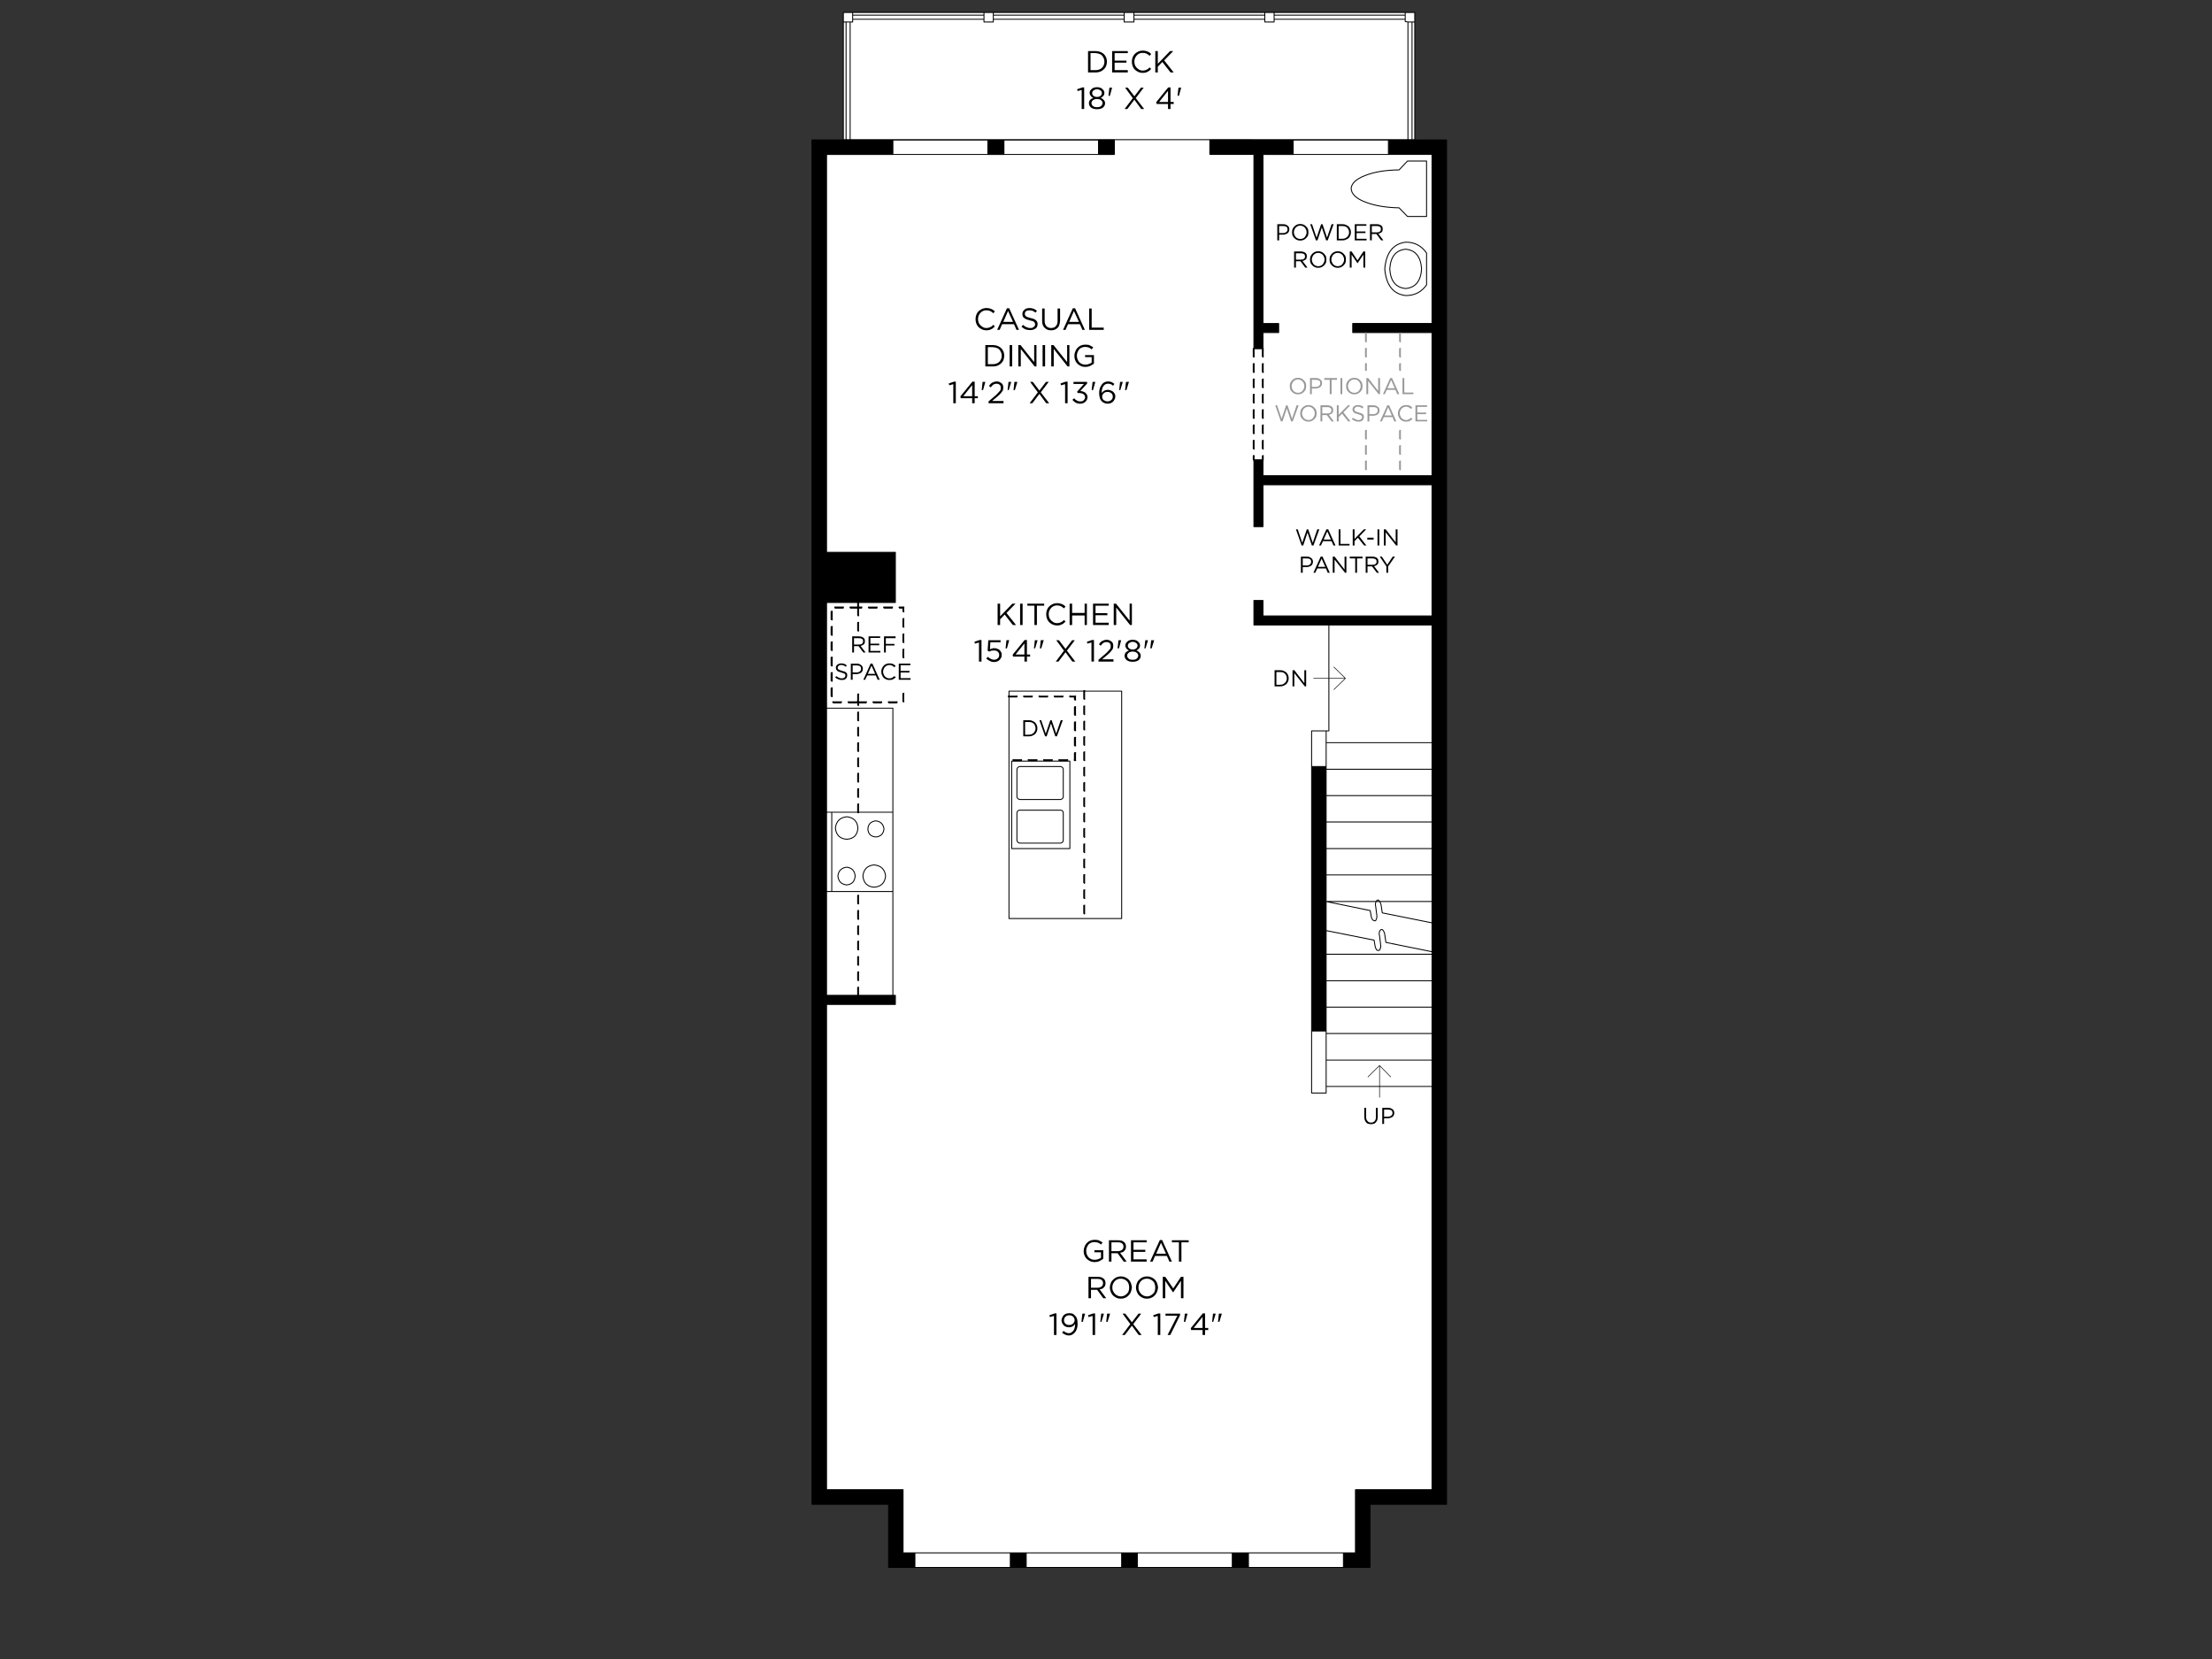 <?xml version="1.0" encoding="UTF-8"?>
<svg id="Layer_2" data-name="Layer 2" xmlns="http://www.w3.org/2000/svg" viewBox="0 0 1600 1200">
  <rect x="0" y="0" width="1600" height="1200" fill="#333333" stroke="none"/>
  <defs>
    <style>
      .cls-1 {
        stroke-width: .42px;
      }

      .cls-1, .cls-2 {
        fill: none;
        stroke: #000;
        stroke-linecap: round;
        stroke-linejoin: round;
      }

      .cls-2 {
        stroke-width: .67px;
      }

      .cls-3, .cls-4, .cls-5, .cls-6 {
        stroke-width: 0px;
      }

      .cls-4 {
        fill: #999;
      }

      .cls-5 {
        fill: #fff;
      }

      .cls-6 {
        fill: #000001;
      }
    </style>
  </defs>
  <path class="cls-3" d="M794.9,101.21h11.34v10.52h-11.34v-10.52ZM726.2,111.72h-11.67v-10.52h11.67v10.52M875.26,101.21h60.15v10.52h-21.86v122.27h11.34v6.57h-11.34v11.67h-6.57V111.72h-31.72v-10.52M597.85,406.06h42.89v23.01h-42.89v-23.01M640.74,406.06h-42.89v23.01h42.89v-23.01M587.33,101.21h58.51v10.52h-47.99v287.76h49.8v36.32h-49.8v284.15h49.8v6.57h-49.8v351.03h55.38v45.69h8.55v10.52h-19.06v-45.69h-55.38V101.21M1004.27,101.21h42.07v986.87h-55.38v45.69h-19.23v-10.52h8.71v-45.69h55.38V452.08h-128.84v-17.75h6.57v11.18h122.27v-94.83h-122.27v30.24h-6.57v-48.32h6.57v11.5h122.27v-103.54h-57.36v-6.57h57.36v-122.27h-31.55v-10.52M959.24,613.79v131.97h-10.52v-191.29h10.52v59.33M730.8,1123.25h11.5v10.52h-11.5v-10.52M891.37,1123.25h11.67v10.52h-11.67v-10.52M822.67,1133.77h-11.34v-10.52h11.34v10.52"/>
  <path class="cls-5" d="M806.24,111.72v-10.52h69.02v10.52h-69.02ZM794.9,101.21v10.52h-68.69v-10.52h68.69M987.34,127.01c6.57-2.63,14.79-4,24.65-4.11l6.08-6.41h13.8v40.1h-13.8l-6.08-6.25c-9.86-.22-18.08-1.64-24.65-4.27-6.47-2.52-9.8-5.75-10.02-9.7.22-3.72,3.56-6.85,10.02-9.37M1005.26,194.55c.55-8.87,4.38-13.64,11.5-14.3,7.12.66,10.96,5.42,11.5,14.3-.55,8.77-4.38,13.48-11.5,14.13-7.12-.66-10.96-5.37-11.5-14.13M1016.76,180.25c-7.12.66-10.96,5.42-11.5,14.3.55,8.77,4.38,13.48,11.5,14.13,7.12-.66,10.96-5.37,11.5-14.13-.55-8.87-4.38-13.64-11.5-14.3M1001.64,194.55c.99-11.83,6.08-18.3,15.28-19.39,6.35,0,11.34,2.63,14.96,7.89v23.01c-3.62,5.15-8.6,7.72-14.96,7.72h-.16c-9.09-1.09-14.13-7.5-15.12-19.23M769.1,576.32c-.11,1.09-.77,1.75-1.97,1.97h-29.58c-1.09-.22-1.75-.88-1.97-1.97v-19.89c.22-1.09.88-1.75,1.97-1.97h29.58c1.21.22,1.86.88,1.97,1.97v19.89M767.12,586.01c1.21,0,1.86.66,1.97,1.97v19.89c-.11,1.09-.77,1.75-1.97,1.97h-29.58c-1.09-.22-1.75-.88-1.97-1.97v-19.89c.22-1.31.88-1.97,1.97-1.97h29.58M769.1,587.99c-.11-1.31-.77-1.97-1.97-1.97h-29.58c-1.09,0-1.75.66-1.97,1.97v19.89c.22,1.09.88,1.75,1.97,1.97h29.58c1.21-.22,1.86-.88,1.97-1.97v-19.89M767.12,578.29c1.21-.22,1.86-.88,1.97-1.97v-19.89c-.11-1.09-.77-1.75-1.97-1.97h-29.58c-1.09.22-1.75.88-1.97,1.97v19.89c.22,1.09.88,1.75,1.97,1.97h29.58M731.79,613.79v-63.27h42.07v63.27h-42.07M731.79,550.52v63.27h42.07v-63.27h-42.07M729.82,499.9h81.51v164.51h-81.51v-164.51M811.33,499.9h-81.51v164.51h81.51v-164.51M1016.92,175.16c-9.2,1.09-14.3,7.56-15.28,19.39.99,11.72,6.02,18.13,15.12,19.23h.16c6.35,0,11.34-2.57,14.96-7.72v-23.01c-3.62-5.26-8.6-7.89-14.96-7.89M1011.99,122.9c-9.86.11-18.08,1.48-24.65,4.11-6.47,2.52-9.8,5.64-10.02,9.37.22,3.94,3.56,7.18,10.02,9.7,6.57,2.63,14.79,4.05,24.65,4.27l6.08,6.25h13.8v-40.1h-13.8l-6.08,6.41M794.9,111.72h112.08v140.51h6.57v-11.67h11.34v-6.57h-11.34v-122.27h122.27v122.27h-57.36v6.57h57.36v103.54h-122.27v-11.5h-6.57v48.32h6.57v-30.24h122.27v94.83h-122.27v-11.18h-6.57v17.75h54.23v76.58h-12.49v261.96h10.52v-4.77h76.58v291.71h-55.38v45.69h-327.2v-45.69h-55.38v-351.03h49.8v-6.57h-1.81v-207.73h-47.99v-76.42h49.8v-36.32h-49.8V111.72h197.05M714.53,101.21v10.52h-68.69v-10.52h68.69M935.41,111.72v-10.52h68.86v10.52h-68.86M961.21,452.08h74.61v85.13h-76.58v-8.55h1.97v-76.58M959.24,554.46v-17.26h76.58v19.23h-76.58v-1.97M959.24,537.21v17.26h-10.52v-25.8h10.52v8.55M1035.82,556.43v19.06h-76.58v-19.06h76.58M1035.82,613.79v19.06h-76.58v-19.06h76.58M1035.82,594.56v19.23h-76.58v-19.23h76.58M1035.82,575.5v19.06h-76.58v-19.06h76.58M959.24,632.85h76.58v19.23h-37.96c-.22-.22-.44-.55-.66-.99-.66-.33-1.26,0-1.81.99h-36.16v-19.23M959.24,673.12v-21.04l31.88,6.57.66,3.94c.11,1.09.55,2.08,1.31,2.96.99.55,1.64.66,1.97.33.77-1.31,1.04-2.63.82-3.94l-.82-6.41c-.33-1.21-.22-2.36.33-3.45h2.47c.55.66.93,1.53,1.15,2.63l.82,5.59,35.99,7.23v20.87l-33.36-6.74-.82-5.59c-.11-1.31-.66-2.52-1.64-3.62-.66-.33-1.26-.11-1.81.66-.66,1.09-.77,2.36-.33,3.78l.82,6.41c.22,1.31-.06,2.63-.82,3.94-.44.33-1.09.33-1.97,0-.77-1.09-1.21-2.19-1.31-3.29l-.66-3.94-34.68-6.9M995.39,652.08c-.55,1.09-.66,2.24-.33,3.45l.82,6.41c.22,1.31-.06,2.63-.82,3.94-.33.33-.99.22-1.97-.33-.77-.88-1.21-1.86-1.31-2.96l-.66-3.94-31.88-6.57h36.16M997.2,651.09c.22.44.44.77.66.99h-2.47c.55-.99,1.15-1.31,1.81-.99M999.01,654.71c-.22-1.09-.6-1.97-1.15-2.63h37.96v15.45l-35.99-7.23-.82-5.59M997.86,676.9c-.44-1.42-.33-2.69.33-3.78.55-.77,1.15-.99,1.81-.66.99,1.09,1.53,2.3,1.64,3.62l.82,5.59,33.36,6.74v1.81h-76.58v-17.09l34.68,6.9.66,3.94c.11,1.09.55,2.19,1.31,3.29.88.33,1.53.33,1.97,0,.77-1.31,1.04-2.63.82-3.94l-.82-6.41M959.24,709.44v-19.23h76.58v19.23h-76.58M1035.82,766.79v19.06h-76.58v-19.06h76.58M1035.82,747.56v19.23h-76.58v-19.23h76.58M1035.82,728.5v19.06h-76.58v-19.06h76.58M959.24,785.85v4.77h-10.52v-44.87h10.52v40.1M1035.82,728.5h-76.58v-19.06h76.58v19.06M971.73,1123.25v10.52h-68.69v-10.52h68.69M601.63,587.49h-3.78v-75.27h47.99v75.27h-44.21M597.85,587.49h3.78v57.36h-3.78v-57.36M639.43,599.66c-.44,3.51-2.41,5.42-5.92,5.75-3.62-.33-5.53-2.24-5.75-5.75.22-3.51,2.14-5.48,5.75-5.92,3.51.44,5.48,2.41,5.92,5.92M624.15,633.67c.55-4.93,3.23-7.62,8.05-8.05,5.04.44,7.83,3.12,8.38,8.05-.55,5.04-3.34,7.72-8.38,8.05-4.82-.33-7.5-3.01-8.05-8.05M606.07,633.67c.44-3.84,2.57-5.97,6.41-6.41,3.72.44,5.75,2.57,6.08,6.41-.33,3.94-2.36,6.08-6.08,6.41-3.84-.33-5.97-2.47-6.41-6.41M612.48,607.05c-4.93-.33-7.67-3.01-8.22-8.05.55-4.93,3.29-7.67,8.22-8.22,5.04.55,7.72,3.29,8.05,8.22-.33,5.04-3.01,7.72-8.05,8.05M604.26,599c.55,5.04,3.29,7.72,8.22,8.05,5.04-.33,7.72-3.01,8.05-8.05-.33-4.93-3.01-7.67-8.05-8.22-4.93.55-7.67,3.29-8.22,8.22M612.48,627.26c-3.84.44-5.97,2.57-6.41,6.41.44,3.94,2.57,6.08,6.41,6.41,3.72-.33,5.75-2.47,6.08-6.41-.33-3.84-2.36-5.97-6.08-6.41M632.2,625.62c-4.82.44-7.5,3.12-8.05,8.05.55,5.04,3.23,7.72,8.05,8.05,5.04-.33,7.83-3.01,8.38-8.05-.55-4.93-3.34-7.62-8.38-8.05M633.51,605.41c3.51-.33,5.48-2.24,5.92-5.75-.44-3.51-2.41-5.48-5.92-5.92-3.62.44-5.53,2.41-5.75,5.92.22,3.51,2.14,5.42,5.75,5.75M601.63,587.49h44.21v57.36h-44.21v-57.36M645.84,644.85v75.1h-47.99v-75.1h47.99M661.78,1133.77v-10.52h69.02v10.52h-69.02M742.31,1123.25h69.02v10.52h-69.02v-10.52M822.67,1123.25h68.69v10.52h-68.69v-10.52"/>
  <path class="cls-2" d="M1004.27,111.72h-68.86M903.03,1123.25h68.69M661.78,1123.25h69.02M811.33,1123.25h11.34v10.52M891.37,1123.25h11.67v10.52M822.67,1123.25h68.69v10.52M742.31,1123.25h69.02v10.52M730.8,1133.77v-10.52h11.5v10.52M601.63,587.49v57.36M645.84,644.85v-57.36M597.85,644.85h47.99v75.1M811.33,499.9h-81.51v164.51h81.51v-164.51ZM731.79,613.79v-63.27h42.07v63.27h-42.07ZM735.57,587.99c.22-1.31.88-1.97,1.97-1.97h29.58c1.21,0,1.86.66,1.97,1.97v19.89c-.11,1.09-.77,1.75-1.97,1.97h-29.58c-1.09-.22-1.75-.88-1.97-1.97v-19.89ZM735.57,556.43c.22-1.09.88-1.75,1.97-1.97h29.58c1.21.22,1.86.88,1.97,1.97v19.89c-.11,1.09-.77,1.75-1.97,1.97h-29.58c-1.09-.22-1.75-.88-1.97-1.97v-19.89ZM597.85,512.23h47.99v75.27h-47.99M604.26,599c.55-4.93,3.29-7.67,8.22-8.22,5.04.55,7.72,3.29,8.05,8.22-.33,5.04-3.01,7.72-8.05,8.05-4.93-.33-7.67-3.01-8.22-8.05ZM606.07,633.67c.44-3.84,2.57-5.97,6.41-6.41,3.72.44,5.75,2.57,6.08,6.41-.33,3.94-2.36,6.08-6.08,6.41-3.84-.33-5.97-2.47-6.41-6.41ZM624.15,633.67c.55-4.93,3.23-7.62,8.05-8.05,5.04.44,7.83,3.12,8.38,8.05-.55,5.04-3.34,7.72-8.38,8.05-4.82-.33-7.5-3.01-8.05-8.05ZM627.76,599.66c.22-3.51,2.14-5.48,5.75-5.92,3.51.44,5.48,2.41,5.92,5.92-.44,3.51-2.41,5.42-5.92,5.75-3.62-.33-5.53-2.24-5.75-5.75ZM597.85,429.07h42.89v-23.01h-42.89v23.01ZM959.24,690.21h76.58M959.24,709.44h76.58M959.24,728.5h76.58M959.24,747.56v-1.81M959.24,785.85v-19.06M1035.82,766.79h-76.58v-19.23h76.58M959.24,652.08h36.16M959.24,673.12l34.68,6.9.66,3.94c.11,1.09.55,2.19,1.31,3.29.88.33,1.53.33,1.97,0,.77-1.31,1.04-2.63.82-3.94l-.82-6.41c-.44-1.42-.33-2.69.33-3.78.55-.77,1.15-.99,1.81-.66.99,1.09,1.53,2.3,1.64,3.62l.82,5.59,33.36,6.74M995.39,652.08c.55-.99,1.15-1.31,1.81-.99.22.44.44.77.66.99h37.96M959.24,652.08l31.88,6.57.66,3.94c.11,1.09.55,2.08,1.31,2.96.99.55,1.64.66,1.97.33.77-1.31,1.04-2.63.82-3.94l-.82-6.41c-.33-1.21-.22-2.36.33-3.45h2.47c.55.66.93,1.53,1.15,2.63l.82,5.59,35.99,7.23M959.24,613.79h76.58M959.24,632.85h76.58M959.24,594.56h76.58M959.24,575.5h76.58M959.24,556.43h76.58M948.72,554.46h10.52v191.29h-10.52M959.24,537.21v-8.55M959.24,554.46v-17.26h76.58M961.21,452.08v76.58h-12.49v261.96h10.52v-4.77h76.58M1016.76,208.69c7.12-.66,10.96-5.37,11.5-14.13-.55-8.87-4.38-13.64-11.5-14.3-7.12.66-10.96,5.42-11.5,14.3.55,8.77,4.38,13.48,11.5,14.13ZM1016.92,175.16c-9.2,1.09-14.3,7.56-15.28,19.39.99,11.72,6.02,18.13,15.12,19.23h.16c6.35,0,11.34-2.57,14.96-7.72v-23.01c-3.62-5.26-8.6-7.89-14.96-7.89ZM971.73,1133.77v-10.52h8.71v-45.69h55.38V452.08h-128.84v-17.75h6.57v11.18h122.27v-94.83h-122.27v30.24h-6.57v-48.32h6.57v11.5h122.27v-103.54h-57.36v-6.57h57.36v-122.27h-31.55v-10.52M1011.99,150.34c-9.86-.22-18.08-1.64-24.65-4.27-6.47-2.52-9.8-5.75-10.02-9.7.22-3.72,3.56-6.85,10.02-9.37,6.57-2.63,14.79-4,24.65-4.11l6.08-6.41h13.8v40.1h-13.8l-6.08-6.25ZM714.53,111.72h-68.69M645.84,101.21v10.52h-47.99v287.76h49.8v36.32h-49.8v284.15h49.8v6.57h-49.8v351.03h55.38v45.69h8.55v10.52M875.26,111.72h-69.02M935.41,101.21v10.52h-21.86v122.27h11.34v6.57h-11.34v11.67h-6.57V111.72h-31.72v-10.52M794.9,111.72h-68.69M726.2,101.21v10.52h-11.67v-10.52M794.9,101.21h11.34v10.52h-11.34v-10.52h-207.56v986.87h55.38v45.69h348.24v-45.69h55.38V101.21h-240.1"/>
  <path class="cls-4" d="M987.34,241.23c0-.22.06-.44.16-.66.22-.11.44-.11.66,0,.11-.11.27-.11.49,0,.22.22.22.44,0,.66v5.59c.22.11.22.27,0,.49-.22.22-.38.33-.49.33-.22,0-.44-.11-.66-.33-.11-.22-.16-.38-.16-.49v-5.59ZM1013.31,240.57c.22.22.22.44,0,.66v5.59c.22.11.22.27,0,.49-.11.22-.27.33-.49.33s-.38-.11-.49-.33c-.22-.22-.33-.38-.33-.49v-5.59c0-.22.11-.44.33-.66.11-.11.27-.11.49,0,.22-.11.38-.11.49,0M1012.81,251.74c.22-.22.38-.22.49,0,.22.22.22.38,0,.49v5.59c.22.22.22.38,0,.49-.11.22-.27.33-.49.33s-.38-.11-.49-.33c-.22-.11-.33-.27-.33-.49v-5.59c0-.11.11-.27.33-.49.11-.22.27-.22.49,0M1013.31,262.75c.22.22.22.44,0,.66v4.11c.22.22.22.38,0,.49-.11.22-.27.33-.49.33s-.38-.11-.49-.33c-.22-.11-.33-.27-.33-.49v-4.11c0-.22.11-.44.33-.66.11-.11.27-.11.49,0,.22-.11.38-.11.49,0M988.16,251.74c.11-.22.27-.22.49,0s.22.38,0,.49v5.59c.22.22.22.38,0,.49-.22.22-.38.33-.49.33-.22,0-.44-.11-.66-.33-.11-.11-.16-.27-.16-.49v-5.59c0-.11.06-.27.16-.49.22-.22.44-.22.66,0M988.66,262.75c.22.22.22.44,0,.66v4.11c.22.22.22.38,0,.49-.22.22-.38.33-.49.33-.22,0-.44-.11-.66-.33-.11-.11-.16-.27-.16-.49v-4.11c0-.22.06-.44.16-.66.22-.11.44-.11.66,0,.11-.11.27-.11.49,0M988.16,311.07c.11-.22.27-.22.49,0,.22.22.22.38,0,.49v5.59c.22.22.22.38,0,.49-.22.22-.38.33-.49.33-.22,0-.44-.11-.66-.33-.11-.11-.16-.27-.16-.49v-5.59c0-.11.06-.27.16-.49.22-.22.44-.22.66,0M1012.81,311.07c.22-.22.38-.22.49,0,.22.22.22.38,0,.49v5.59c.22.22.22.38,0,.49-.11.22-.27.33-.49.33s-.38-.11-.49-.33c-.22-.11-.33-.27-.33-.49v-5.59c0-.11.11-.27.33-.49.11-.22.27-.22.49,0M987.34,322.74c0-.22.06-.44.16-.66.22-.11.44-.11.66,0,.11-.11.27-.11.49,0,.22.22.22.44,0,.66v5.42c.22.22.22.44,0,.66-.22.11-.38.16-.49.16-.22,0-.44-.06-.66-.16-.11-.22-.16-.44-.16-.66v-5.42M1012.81,322.08c.22-.11.38-.11.49,0,.22.22.22.44,0,.66v5.42c.22.22.22.44,0,.66-.11.11-.27.16-.49.16s-.38-.06-.49-.16c-.22-.22-.33-.44-.33-.66v-5.42c0-.22.11-.44.33-.66.11-.11.27-.11.49,0M1013.31,333.26c.22.11.22.27,0,.49v5.59c.22.22.22.38,0,.49-.11.22-.27.33-.49.33s-.38-.11-.49-.33c-.22-.11-.33-.27-.33-.49v-5.59c0-.22.11-.38.33-.49.11-.22.27-.22.49,0,.22-.22.38-.22.49,0M988.66,333.26c.22.11.22.27,0,.49v5.59c.22.22.22.38,0,.49-.22.22-.38.33-.49.33-.22,0-.44-.11-.66-.33-.11-.11-.16-.27-.16-.49v-5.59c0-.22.06-.38.16-.49.22-.22.44-.22.66,0,.11-.22.27-.22.49,0"/>
  <path class="cls-3" d="M906.16,252.24c0-.11.06-.27.16-.49.22-.22.44-.22.66,0,.11-.22.27-.22.49,0s.22.38,0,.49v5.59c.22.22.22.38,0,.49-.22.22-.38.33-.49.33-.22,0-.44-.11-.66-.33-.11-.11-.16-.27-.16-.49v-5.59ZM914.05,251.74c.22.22.22.38,0,.49v5.59c.22.22.22.38,0,.49-.11.22-.27.33-.49.33s-.38-.11-.49-.33c-.22-.11-.33-.27-.33-.49v-5.59c0-.11.11-.27.33-.49.11-.22.27-.22.49,0,.22-.22.38-.22.49,0M912.73,263.41c0-.22.11-.44.33-.66.11-.11.27-.11.49,0,.22-.11.38-.11.49,0,.22.22.22.44,0,.66v5.42c.22.22.22.44,0,.66-.11.22-.27.33-.49.33s-.38-.11-.49-.33c-.22-.22-.33-.44-.33-.66v-5.42M906.16,263.41c0-.22.06-.44.16-.66.22-.11.44-.11.66,0,.11-.11.27-.11.49,0,.22.22.22.44,0,.66v5.42c.22.22.22.44,0,.66-.22.22-.38.33-.49.33-.22,0-.44-.11-.66-.33-.11-.22-.16-.44-.16-.66v-5.42M907.47,274.42v5.59c.22.22.22.38,0,.49-.22.22-.38.33-.49.33-.22,0-.44-.11-.66-.33-.11-.11-.16-.27-.16-.49v-5.59c0-.11.06-.27.16-.49.22-.22.44-.22.66,0,.11-.22.27-.22.49,0,.22.22.22.38,0,.49M913.06,273.93c.11-.22.27-.22.49,0,.22-.22.38-.22.49,0,.22.22.22.38,0,.49v5.59c.22.22.22.38,0,.49-.11.22-.27.33-.49.33s-.38-.11-.49-.33c-.22-.11-.33-.27-.33-.49v-5.59c0-.11.11-.27.33-.49M913.55,284.94c.22-.11.38-.11.49,0,.22.22.22.44,0,.66v5.42c.22.22.22.44,0,.66-.11.11-.27.16-.49.16s-.38-.06-.49-.16c-.22-.22-.33-.44-.33-.66v-5.42c0-.22.11-.44.33-.66.11-.11.27-.11.49,0M906.32,284.94c.22-.11.44-.11.66,0,.11-.11.27-.11.49,0,.22.22.22.44,0,.66v5.42c.22.22.22.44,0,.66-.22.11-.38.16-.49.16-.22,0-.44-.06-.66-.16-.11-.22-.16-.44-.16-.66v-5.42c0-.22.06-.44.16-.66M907.47,296.12c.22.11.22.27,0,.49v5.59c.22.22.22.38,0,.49-.22.22-.38.33-.49.33-.22,0-.44-.11-.66-.33-.11-.11-.16-.27-.16-.49v-5.59c0-.22.06-.38.16-.49.22-.22.44-.22.66,0,.11-.22.27-.22.49,0M913.06,296.12c.11-.22.27-.22.49,0,.22-.22.38-.22.49,0,.22.11.22.27,0,.49v5.59c.22.22.22.38,0,.49-.11.22-.27.33-.49.33s-.38-.11-.49-.33c-.22-.11-.33-.27-.33-.49v-5.59c0-.22.11-.38.33-.49M913.06,307.13c.11-.11.27-.11.49,0,.22-.11.38-.11.49,0,.22.22.22.44,0,.66v5.42c.22.22.22.44,0,.66-.11.11-.27.16-.49.16s-.38-.06-.49-.16c-.22-.22-.33-.44-.33-.66v-5.42c0-.22.11-.44.33-.66M907.47,307.13c.22.22.22.44,0,.66v5.42c.22.22.22.44,0,.66-.22.11-.38.16-.49.16-.22,0-.44-.06-.66-.16-.11-.22-.16-.44-.16-.66v-5.42c0-.22.06-.44.16-.66.22-.11.44-.11.66,0,.11-.11.27-.11.49,0M654.06,438.76c.22.22.22.44,0,.66v2.79c.22.11.22.27,0,.49-.11.22-.27.33-.49.33s-.38-.11-.49-.33c-.22-.22-.33-.38-.33-.49v-1.97h-1.97c-.22,0-.38-.11-.49-.33-.22-.11-.33-.27-.33-.49s.11-.44.33-.66c.11-.11.27-.11.49,0h2.79c.22-.11.38-.11.49,0M654.06,447.15c.22.22.22.38,0,.49v5.59c.22.22.22.44,0,.66-.11.11-.27.16-.49.16s-.38-.06-.49-.16c-.22-.22-.33-.44-.33-.66v-5.59c0-.11.11-.27.33-.49.11-.22.27-.22.49,0,.22-.22.38-.22.49,0M654.06,458.32c.22.11.22.27,0,.49v5.59c.22.11.22.27,0,.49-.11.22-.27.33-.49.33s-.38-.11-.49-.33c-.22-.22-.33-.38-.33-.49v-5.59c0-.22.11-.38.33-.49.11-.22.27-.22.49,0,.22-.22.38-.22.49,0M653.56,469.33c.22-.22.38-.22.49,0,.22.22.22.38,0,.49v5.59c.22.22.22.38,0,.49-.11.22-.27.33-.49.33s-.38-.11-.49-.33c-.22-.11-.33-.27-.33-.49v-5.59c0-.11.11-.27.33-.49.11-.22.27-.22.49,0M621.35,435.31c.22.11.22.27,0,.49v2.96h1.64c.22-.11.44-.11.66,0,.11.22.11.44,0,.66.11.22.11.38,0,.49-.22.22-.44.33-.66.33h-1.64v4.77c.22.11.22.27,0,.49-.11.22-.27.33-.49.33s-.44-.11-.66-.33c-.11-.22-.16-.38-.16-.49v-4.77h-4.77c-.22,0-.38-.11-.49-.33-.22-.11-.33-.27-.33-.49s.11-.44.33-.66c.11-.11.27-.11.49,0h4.77v-2.96c0-.22.06-.38.16-.49.22-.22.44-.22.66,0,.22-.22.38-.22.49,0M628.09,439.92c-.22-.11-.33-.27-.33-.49s.11-.44.33-.66c.11-.11.27-.11.49,0h5.59c.22-.11.38-.11.49,0,.22.22.22.44,0,.66.22.22.22.38,0,.49-.11.22-.27.33-.49.33h-5.59c-.22,0-.38-.11-.49-.33M620.86,449.94c.22-.22.38-.22.49,0,.22.22.22.38,0,.49v5.59c.22.22.22.38,0,.49-.11.22-.27.33-.49.33s-.44-.11-.66-.33c-.11-.11-.16-.27-.16-.49v-5.59c0-.11.06-.27.16-.49.22-.22.44-.22.66,0M639.76,440.24c-.22,0-.44-.11-.66-.33-.22-.11-.33-.27-.33-.49s.11-.44.33-.66c.22-.11.44-.11.66,0h5.42c.22-.11.44-.11.66,0,.11.22.11.44,0,.66.11.22.11.38,0,.49-.22.22-.44.33-.66.33h-5.42M602.29,441.89c.22.22.22.38,0,.49v5.59c.22.22.22.38,0,.49-.22.22-.44.33-.66.33-.11,0-.27-.11-.49-.33-.22-.11-.33-.27-.33-.49v-5.59c0-.11.11-.27.33-.49.22-.22.38-.22.49,0,.22-.22.44-.22.66,0M601.14,452.9c.22-.11.38-.11.49,0,.22-.11.44-.11.66,0,.22.22.22.44,0,.66v5.59c.22.11.22.27,0,.49-.22.22-.44.33-.66.33-.11,0-.27-.11-.49-.33-.22-.22-.33-.38-.33-.49v-5.59c0-.22.11-.44.33-.66M609.68,438.76c.22-.11.44-.11.66,0,.11.22.11.44,0,.66.11.22.11.38,0,.49-.22.22-.44.33-.66.33h-5.42c-.22,0-.44-.11-.66-.33-.11-.11-.16-.27-.16-.49s.06-.44.16-.66c.22-.11.44-.11.66,0h5.42M601.14,464.07c.22-.22.38-.22.49,0,.22-.22.44-.22.66,0,.22.22.22.38,0,.49v5.59c.22.22.22.38,0,.49-.22.22-.44.33-.66.33-.11,0-.27-.11-.49-.33-.22-.11-.33-.27-.33-.49v-5.59c0-.11.11-.27.33-.49M600.81,475.74c0-.22.11-.44.33-.66.22-.11.38-.11.49,0,.22-.11.44-.11.66,0,.22.22.22.44,0,.66v5.59c.22.11.22.27,0,.49-.22.22-.44.33-.66.33-.11,0-.27-.11-.49-.33-.22-.22-.33-.38-.33-.49v-5.59M600.81,486.75c0-.11.11-.27.33-.49.22-.22.38-.22.49,0,.22-.22.44-.22.66,0,.22.22.22.38,0,.49v5.59c.22.22.22.38,0,.49-.22.22-.44.33-.66.33-.11,0-.27-.11-.49-.33-.22-.11-.33-.27-.33-.49v-5.59M620.04,502.37c0-.22.06-.44.16-.66.22-.11.44-.11.66,0,.22-.11.38-.11.49,0,.22.22.22.44,0,.66v4.93h5.09c.11-.22.27-.22.49,0,.22.22.22.38,0,.49.22.22.22.44,0,.66-.22.22-.38.33-.49.33h-5.09v.99c.22.22.22.44,0,.66-.11.11-.27.16-.49.16s-.44-.06-.66-.16c-.11-.22-.16-.44-.16-.66v-1.31c-.22.22-.44.33-.66.33h-5.42c-.22,0-.44-.11-.66-.33-.11-.22-.16-.44-.16-.66,0-.11.06-.27.16-.49.22-.22.44-.22.66,0h5.42c.22-.22.44-.22.66,0v-4.93M608.86,507.3c.22.22.22.38,0,.49.22.22.22.44,0,.66-.11.22-.27.33-.49.33h-5.59c-.11,0-.27-.11-.49-.33-.22-.22-.33-.44-.33-.66,0-.11.11-.27.33-.49.22-.22.38-.22.49,0h5.59c.22-.22.38-.22.49,0M602.29,497.27c.22.22.22.44,0,.66v5.42c.22.22.22.44,0,.66-.22.22-.44.33-.66.33-.11,0-.27-.11-.49-.33-.22-.22-.33-.44-.33-.66v-5.42c0-.22.11-.44.33-.66.22-.11.38-.11.49,0,.22-.11.44-.11.66,0M620.04,515.35c0-.22.06-.38.16-.49.22-.22.44-.22.66,0,.22-.22.38-.22.49,0,.22.11.22.27,0,.49v5.59c.22.11.22.27,0,.49-.11.22-.27.33-.49.33s-.44-.11-.66-.33c-.11-.22-.16-.38-.16-.49v-5.59M620.04,526.36c0-.11.06-.27.16-.49.22-.22.44-.22.66,0,.22-.22.38-.22.49,0,.22.22.22.38,0,.49v5.59c.22.22.22.44,0,.66-.11.11-.27.16-.49.16s-.44-.06-.66-.16c-.11-.22-.16-.44-.16-.66v-5.59M620.04,554.13v-5.59c0-.11.06-.27.16-.49.22-.22.44-.22.66,0,.22-.22.38-.22.49,0,.22.22.22.38,0,.49v5.59c.22.22.22.44,0,.66-.11.11-.27.16-.49.16s-.44-.06-.66-.16c-.11-.22-.16-.44-.16-.66M620.04,537.53c0-.22.06-.38.16-.49.22-.22.44-.22.66,0,.22-.22.38-.22.49,0,.22.11.22.27,0,.49v5.59c.22.11.22.27,0,.49-.11.22-.27.33-.49.33s-.44-.11-.66-.33c-.11-.22-.16-.38-.16-.49v-5.59M652.74,501.71c0-.11.11-.27.33-.49.11-.22.27-.22.49,0,.22-.22.38-.22.49,0,.22.22.22.38,0,.49v5.59c.22.22.22.38,0,.49-.11.22-.27.33-.49.33s-.38-.11-.49-.33c-.22-.11-.33-.27-.33-.49v-5.59M648.63,507.3c.11-.22.27-.22.49,0,.22.22.22.38,0,.49.22.22.22.44,0,.66-.22.22-.38.33-.49.33h-5.59c-.22,0-.44-.11-.66-.33-.11-.22-.16-.44-.16-.66,0-.11.06-.27.16-.49.22-.22.44-.22.66,0h5.59M637.46,507.3c.22-.22.38-.22.49,0,.22.22.22.38,0,.49.22.22.22.44,0,.66-.11.22-.27.33-.49.33h-5.59c-.11,0-.27-.11-.49-.33-.22-.22-.33-.44-.33-.66,0-.11.11-.27.33-.49.22-.22.38-.22.49,0h5.59M621.35,559.72v5.59c.22.11.22.27,0,.49-.11.22-.27.33-.49.33s-.44-.11-.66-.33c-.11-.22-.16-.38-.16-.49v-5.59c0-.22.06-.44.16-.66.22-.11.44-.11.66,0,.22-.11.38-.11.49,0,.22.22.22.44,0,.66M620.86,570.24c.22-.22.38-.22.49,0,.22.22.22.38,0,.49v5.59c.22.22.22.38,0,.49-.11.22-.27.33-.49.33s-.44-.11-.66-.33c-.11-.11-.16-.27-.16-.49v-5.59c0-.11.06-.27.16-.49.22-.22.44-.22.66,0M621.35,587.49c.22.11.22.27,0,.49-.11.22-.27.33-.49.33s-.44-.11-.66-.33c-.11-.22-.16-.38-.16-.49v-5.59c0-.22.06-.44.16-.66.22-.11.44-.11.66,0,.22-.11.38-.11.49,0,.22.22.22.44,0,.66v5.59M906.16,318.79c0-.22.06-.38.16-.49.22-.22.44-.22.66,0,.11-.22.27-.22.49,0,.22.11.22.27,0,.49v5.59c.22.22.22.38,0,.49-.22.22-.38.33-.49.33-.22,0-.44-.11-.66-.33-.11-.11-.16-.27-.16-.49v-5.59M913.06,318.3c.11-.22.27-.22.49,0,.22-.22.38-.22.49,0,.22.11.22.27,0,.49v5.59c.22.22.22.38,0,.49-.11.22-.27.33-.49.33s-.38-.11-.49-.33c-.22-.11-.33-.27-.33-.49v-5.59c0-.22.11-.38.33-.49M914.05,329.31c.22.22.22.44,0,.66v2.47c.22.11.22.27,0,.49-.11.22-.27.33-.49.33s-.38-.11-.49-.33c-.22-.22-.33-.38-.33-.49v-2.47c0-.22.11-.44.33-.66.11-.22.27-.22.49,0,.22-.22.38-.22.49,0M906.16,329.97c0-.22.06-.44.16-.66.22-.22.44-.22.66,0,.11-.22.27-.22.49,0s.22.44,0,.66v2.47c.22.11.22.27,0,.49-.22.22-.38.33-.49.33-.22,0-.44-.11-.66-.33-.11-.22-.16-.38-.16-.49v-2.47M740.34,503.19c.22-.22.38-.22.49,0h5.59c.22-.22.38-.22.49,0,.22.11.22.27,0,.49.22.22.22.44,0,.66-.11.11-.27.16-.49.16h-5.59c-.11,0-.27-.06-.49-.16-.22-.22-.33-.44-.33-.66s.11-.38.33-.49M751.18,503.68c0-.22.06-.38.16-.49.22-.22.44-.22.66,0h5.42c.22-.22.44-.22.66,0,.11.11.11.27,0,.49.11.22.11.44,0,.66-.22.11-.44.16-.66.16h-5.42c-.22,0-.44-.06-.66-.16-.11-.22-.16-.44-.16-.66M729.16,504.34c-.11-.22-.16-.44-.16-.66s.06-.38.16-.49c.22-.22.44-.22.66,0h5.42c.22-.22.44-.22.66,0,.22.11.22.27,0,.49.22.22.22.44,0,.66-.22.11-.44.16-.66.16h-5.42c-.22,0-.44-.06-.66-.16M750.36,550.35c-.22.11-.44.16-.66.16h-5.59c-.11,0-.27-.06-.49-.16-.22-.22-.33-.44-.33-.66s.11-.38.33-.49c.22-.22.38-.22.49,0h5.59c.22-.22.44-.22.66,0,.11.11.11.27,0,.49.11.22.11.44,0,.66M739.19,550.35c-.22.11-.38.16-.49.16h-5.59c-.22,0-.38-.06-.49-.16-.22-.22-.33-.44-.33-.66s.11-.38.33-.49c.11-.22.27-.22.49,0h5.59c.11-.22.27-.22.49,0,.22.11.22.27,0,.49.22.22.22.44,0,.66M773.53,503.19c.22-.22.44-.22.66,0h3.62c.11-.22.27-.22.49,0,.22.11.22.27,0,.49v2.3c.22.11.22.27,0,.49-.22.22-.38.33-.49.33-.22,0-.44-.11-.66-.33-.22-.22-.33-.38-.33-.49v-1.48h-2.63c-.22,0-.44-.06-.66-.16-.11-.22-.16-.44-.16-.66s.06-.38.16-.49M784.38,499.24c.22-.22.38-.22.49,0,.22.22.22.44,0,.66v5.42c.22.22.22.44,0,.66-.11.11-.27.16-.49.16s-.38-.06-.49-.16c-.22-.22-.33-.44-.33-.66v-5.42c0-.22.11-.44.33-.66.11-.22.27-.22.49,0M783.89,510.42c.11-.22.27-.22.49,0,.22-.22.38-.22.49,0,.22.11.22.27,0,.49v5.59c.22.11.22.27,0,.49-.11.22-.27.33-.49.33s-.38-.11-.49-.33c-.22-.22-.33-.38-.33-.49v-5.59c0-.22.11-.38.33-.49M778.3,510.91c.22.22.22.38,0,.49v5.59c.22.22.22.38,0,.49-.22.22-.38.33-.49.33-.22,0-.44-.11-.66-.33-.22-.11-.33-.27-.33-.49v-5.59c0-.11.11-.27.33-.49.22-.22.44-.22.66,0,.11-.22.27-.22.49,0M763.02,503.19h5.59c.22-.22.38-.22.49,0,.22.11.22.27,0,.49.22.22.22.44,0,.66-.11.11-.27.16-.49.16h-5.59c-.22,0-.38-.06-.49-.16-.22-.22-.33-.44-.33-.66s.11-.38.33-.49c.11-.22.27-.22.49,0M777.15,521.92c.22-.11.44-.11.66,0,.11-.11.27-.11.49,0,.22.22.22.44,0,.66v5.59c.22.11.22.27,0,.49-.22.22-.38.33-.49.33-.22,0-.44-.11-.66-.33-.22-.22-.33-.38-.33-.49v-5.59c0-.22.11-.44.33-.66M784.38,521.43c.22-.22.38-.22.49,0,.22.22.22.38,0,.49v5.59c.22.22.22.44,0,.66-.11.11-.27.16-.49.16s-.38-.06-.49-.16c-.22-.22-.33-.44-.33-.66v-5.59c0-.11.11-.27.33-.49.11-.22.27-.22.49,0M783.56,533.1c0-.22.11-.38.33-.49.11-.22.27-.22.49,0,.22-.22.38-.22.49,0,.22.11.22.27,0,.49v5.59c.22.11.22.27,0,.49-.11.22-.27.33-.49.33s-.38-.11-.49-.33c-.22-.22-.33-.38-.33-.49v-5.59M778.3,533.1c.22.22.22.38,0,.49v5.59c.22.22.22.38,0,.49-.22.22-.38.33-.49.33-.22,0-.44-.11-.66-.33-.22-.11-.33-.27-.33-.49v-5.59c0-.11.11-.27.33-.49.22-.22.44-.22.66,0,.11-.22.27-.22.49,0M776.82,544.77c0-.22.11-.44.33-.66.22-.11.44-.11.66,0,.11-.11.27-.11.49,0,.22.22.22.44,0,.66v4.93c.22.22.22.44,0,.66-.22.11-.38.16-.49.16h-.33c-.22,0-.44-.06-.66-.16-.11-.22-.16-.44-.16-.66s.06-.38.16-.49v-4.44M784.38,543.61c.22-.22.38-.22.49,0,.22.22.22.38,0,.49v5.59c.22.22.22.44,0,.66-.11.11-.27.16-.49.16s-.38-.06-.49-.16c-.22-.22-.33-.44-.33-.66v-5.59c0-.11.11-.27.33-.49.11-.22.27-.22.49,0M783.89,554.79c.11-.22.27-.22.49,0,.22-.22.38-.22.49,0,.22.11.22.27,0,.49v5.59c.22.11.22.27,0,.49-.11.22-.27.33-.49.33s-.38-.11-.49-.33c-.22-.22-.33-.38-.33-.49v-5.59c0-.22.11-.38.33-.49M772.55,549.7c.11.22.11.44,0,.66-.22.11-.44.16-.66.16h-5.59c-.11,0-.27-.06-.49-.16-.22-.22-.33-.44-.33-.66s.11-.38.33-.49c.22-.22.38-.22.49,0h5.59c.22-.22.44-.22.66,0,.11.11.11.27,0,.49M754.8,549.2c.11-.22.27-.22.49,0h5.59c.11-.22.27-.22.49,0,.22.11.22.27,0,.49.22.22.22.44,0,.66-.22.11-.38.16-.49.16h-5.59c-.22,0-.38-.06-.49-.16-.22-.22-.33-.44-.33-.66s.11-.38.33-.49M784.38,565.8c.22-.22.38-.22.49,0,.22.22.22.38,0,.49v5.59c.22.22.22.38,0,.49-.11.22-.27.33-.49.33s-.38-.11-.49-.33c-.22-.11-.33-.27-.33-.49v-5.59c0-.11.11-.27.33-.49.11-.22.27-.22.49,0M784.87,576.81c.22.22.22.44,0,.66v5.59c.22.11.22.27,0,.49-.11.22-.27.33-.49.33s-.38-.11-.49-.33c-.22-.22-.33-.38-.33-.49v-5.59c0-.22.11-.44.33-.66.11-.11.27-.11.49,0,.22-.11.38-.11.49,0M783.56,588.48c0-.11.11-.27.33-.49.11-.22.27-.22.49,0,.22-.22.38-.22.49,0,.22.22.22.38,0,.49v5.59c.22.22.22.38,0,.49-.11.22-.27.33-.49.33s-.38-.11-.49-.33c-.22-.11-.33-.27-.33-.49v-5.59M784.87,599c.22.22.22.44,0,.66v5.42c.22.22.22.44,0,.66-.11.22-.27.33-.49.33s-.38-.11-.49-.33c-.22-.22-.33-.44-.33-.66v-5.42c0-.22.11-.44.33-.66.11-.11.27-.11.49,0,.22-.11.38-.11.49,0M783.56,610.67c0-.11.11-.27.33-.49.11-.22.27-.22.49,0,.22-.22.38-.22.49,0,.22.22.22.38,0,.49v5.59c.22.22.22.38,0,.49-.11.22-.27.33-.49.33s-.38-.11-.49-.33c-.22-.11-.33-.27-.33-.49v-5.59M783.56,621.84c0-.22.11-.44.33-.66.11-.11.27-.11.49,0,.22-.11.38-.11.49,0,.22.22.22.44,0,.66v5.42c.22.22.22.44,0,.66-.11.11-.27.16-.49.16s-.38-.06-.49-.16c-.22-.22-.33-.44-.33-.66v-5.42M784.87,632.36c.22.11.22.27,0,.49v5.59c.22.22.22.38,0,.49-.11.22-.27.33-.49.33s-.38-.11-.49-.33c-.22-.11-.33-.27-.33-.49v-5.59c0-.22.11-.38.33-.49.11-.22.27-.22.49,0,.22-.22.38-.22.49,0M784.38,643.37c.22-.11.38-.11.49,0,.22.22.22.44,0,.66v5.42c.22.22.22.44,0,.66-.11.11-.27.16-.49.16s-.38-.06-.49-.16c-.22-.22-.33-.44-.33-.66v-5.42c0-.22.11-.44.33-.66.11-.11.27-.11.49,0M783.56,655.04c0-.22.11-.38.33-.49.11-.22.27-.22.49,0,.22-.22.38-.22.49,0,.22.11.22.27,0,.49v5.59c.22.22.22.38,0,.49-.11.22-.27.33-.49.33s-.38-.11-.49-.33c-.22-.11-.33-.27-.33-.49v-5.59M620.04,653.4v-5.59c0-.11.06-.27.16-.49.22-.22.44-.22.66,0,.22-.22.38-.22.49,0,.22.22.22.38,0,.49v5.59c.22.22.22.38,0,.49-.11.22-.27.33-.49.33s-.44-.11-.66-.33c-.11-.11-.16-.27-.16-.49M620.2,676.07c-.11-.11-.16-.27-.16-.49v-5.59c0-.22.06-.38.16-.49.22-.22.44-.22.66,0,.22-.22.38-.22.49,0,.22.11.22.27,0,.49v5.59c.22.22.22.38,0,.49-.11.22-.27.33-.49.33s-.44-.11-.66-.33M620.04,658.98c0-.22.06-.44.16-.66.22-.11.44-.11.66,0,.22-.11.38-.11.49,0,.22.22.22.44,0,.66v5.42c.22.22.22.44,0,.66-.11.22-.27.33-.49.33s-.44-.11-.66-.33c-.11-.22-.16-.44-.16-.66v-5.42M620.04,681.17c0-.22.06-.44.16-.66.22-.11.44-.11.66,0,.22-.11.38-.11.49,0,.22.22.22.44,0,.66v5.42c.22.22.22.44,0,.66-.11.11-.27.16-.49.16s-.44-.06-.66-.16c-.11-.22-.16-.44-.16-.66v-5.42M620.04,692.18c0-.22.06-.38.16-.49.22-.22.44-.22.66,0,.22-.22.38-.22.49,0,.22.11.22.27,0,.49v5.59c.22.22.22.38,0,.49-.11.22-.27.33-.49.33s-.44-.11-.66-.33c-.11-.11-.16-.27-.16-.49v-5.59M620.04,703.36c0-.22.06-.44.16-.66.22-.11.44-.11.66,0,.22-.11.38-.11.49,0,.22.22.22.44,0,.66v5.42c.22.22.22.44,0,.66-.11.11-.27.16-.49.16s-.44-.06-.66-.16c-.11-.22-.16-.44-.16-.66v-5.42M620.04,714.37c0-.22.06-.38.16-.49.22-.22.44-.22.66,0,.22-.22.38-.22.49,0,.22.11.22.27,0,.49v5.59c.22.11.22.27,0,.49-.11.22-.27.33-.49.33s-.44-.11-.66-.33c-.11-.22-.16-.38-.16-.49v-5.59"/>
  <path class="cls-1" d="M950.2,490.7h23.01M964.83,498.75l8.38-8.05-8.38-8.22"/>
  <path class="cls-1" d="M997.86,770.74l-8.38,8.22M997.86,793.74v-23.01l8.05,8.22"/>
  <path class="cls-6" d="M760.71,520.94h-.99l-3.29,9.7-3.29-9.7h-1.31l4.11,11.67h1.15l3.12-9.37,3.12,9.37h1.15l4.27-11.67h-1.48l-3.29,9.7-3.29-9.7ZM741.48,522.25h2.79c.99,0,1.81.16,2.47.49.77.44,1.31.99,1.64,1.64.44.77.66,1.59.66,2.47s-.22,1.64-.66,2.3c-.33.66-.88,1.21-1.64,1.64-.66.44-1.48.66-2.47.66h-2.79v-9.2M744.28,520.94h-4.11v11.67h4.11c1.21,0,2.24-.27,3.12-.82.99-.44,1.7-1.09,2.14-1.97.55-.88.82-1.86.82-2.96v-.16c0-1.09-.27-2.08-.82-2.96-.44-.88-1.15-1.53-2.14-1.97-.88-.55-1.92-.82-3.12-.82"/>
  <path class="cls-6" d="M988.16,382.89h-1.64l-6.74,6.9v-6.9h-1.31v11.67h1.31v-3.12l2.47-2.47,4.44,5.59h1.64l-5.09-6.57,4.93-5.09ZM976.17,394.56v-1.15h-6.57v-10.52h-1.31v11.67h7.89M988.99,388.97v1.31h4.6v-1.31h-4.6M1002.3,382.89h-1.31v11.67h1.31v-9.53l7.56,9.53h.99v-11.67h-1.31v9.37l-7.23-9.37M997.7,382.89h-1.31v11.67h1.31v-11.67M938.7,382.89h-1.31l4.11,11.67h1.15l3.12-9.37,3.12,9.37h1.15l4.27-11.67h-1.48l-3.29,9.7-3.29-9.7h-.99l-3.29,9.7-3.29-9.7M960.06,384.37l2.63,5.92h-5.26l2.63-5.92M955.46,394.56l1.48-3.12h6.25l1.31,3.12h1.48l-5.26-11.67h-1.31l-5.26,11.67h1.31M973.87,402.61h-1.31v9.37l-7.23-9.37h-1.31v11.67h1.31v-9.53l7.56,9.53h.99v-11.67M953.32,410.01l2.63-5.92,2.63,5.92h-5.26M959.08,411.16l1.31,3.12h1.48l-5.26-11.67h-1.31l-5.26,11.67h1.31l1.48-3.12h6.25M948.39,406.39c0,.77-.27,1.37-.82,1.81-.66.55-1.42.82-2.3.82h-2.96v-5.09h2.96c.99,0,1.75.16,2.3.49.55.44.82,1.09.82,1.97M947.57,403.1c-.55-.33-1.26-.49-2.14-.49h-4.44v11.67h1.31v-4.11h2.79c.88,0,1.64-.16,2.3-.49.66-.22,1.21-.6,1.64-1.15.44-.66.66-1.37.66-2.14s-.16-1.42-.49-1.97c-.44-.55-.99-.99-1.64-1.31M992.77,403.93c.88,0,1.59.16,2.14.49.55.44.82,1.04.82,1.81,0,.44-.11.88-.33,1.31-.33.33-.71.6-1.15.82-.44.11-.93.16-1.48.16h-3.62v-4.6h3.62M994.74,402.94c-.55-.22-1.21-.33-1.97-.33h-4.93v11.67h1.31v-4.6h3.29l3.45,4.6h1.64l-3.62-4.77c.55-.11,1.09-.33,1.64-.66.44-.22.82-.55,1.15-.99.22-.55.33-1.15.33-1.81,0-.44-.06-.88-.16-1.31-.22-.33-.44-.66-.66-.99-.44-.33-.93-.6-1.48-.82M1002.79,409.68v4.6h1.31v-4.6l4.93-7.07h-1.64l-3.94,5.92-3.94-5.92h-1.48l4.77,7.07M985.53,403.93v-1.31h-9.2v1.31h3.94v10.35h1.31v-10.35h3.94"/>
  <path class="cls-6" d="M1006.41,803.11c.55.44.82,1.09.82,1.97,0,.77-.27,1.37-.82,1.81-.66.55-1.42.82-2.3.82h-2.96v-5.09h2.96c.99,0,1.75.16,2.3.49ZM1004.27,801.31h-4.44v11.67h1.31v-4.11h2.79c.88,0,1.64-.16,2.3-.49.66-.22,1.21-.6,1.64-1.15.44-.66.66-1.37.66-2.14s-.16-1.42-.49-1.97c-.44-.55-.99-.99-1.64-1.31-.55-.33-1.26-.49-2.14-.49M988.16,801.31h-1.31v6.74c0,1.09.22,2.03.66,2.79.33.77.88,1.37,1.64,1.81.77.33,1.59.49,2.47.49.99,0,1.86-.16,2.63-.49.66-.44,1.21-1.04,1.64-1.81.44-.77.66-1.7.66-2.79v-6.74h-1.31v6.74c0,1.31-.33,2.3-.99,2.96s-1.48.99-2.47.99c-1.21,0-2.08-.38-2.63-1.15-.66-.66-.99-1.59-.99-2.79v-6.74"/>
  <path class="cls-6" d="M936.23,484.78h-1.31v11.67h1.31v-9.53l7.56,9.53h.99v-11.67h-1.31v9.37l-7.23-9.37ZM923.25,486.1h2.79c.99,0,1.81.16,2.47.49.77.44,1.31.99,1.64,1.64.44.77.66,1.59.66,2.47s-.22,1.64-.66,2.3c-.33.66-.88,1.21-1.64,1.64-.66.44-1.48.66-2.47.66h-2.79v-9.2M926.04,484.78h-4.11v11.67h4.11c1.21,0,2.24-.27,3.12-.82.99-.44,1.7-1.09,2.14-1.97.55-.88.82-1.86.82-2.96v-.16c0-1.09-.27-2.08-.82-2.96-.44-.88-1.15-1.53-2.14-1.97-.88-.55-1.92-.82-3.12-.82"/>
  <path class="cls-4" d="M989.64,273.44h-1.31v11.67h1.31v-9.53l7.56,9.53h.99v-11.67h-1.31v9.37l-7.23-9.37ZM981.92,275.08c.77.44,1.31,1.04,1.64,1.81.44.66.66,1.48.66,2.47,0,.88-.22,1.64-.66,2.3-.33.77-.82,1.37-1.48,1.81-.77.44-1.59.66-2.47.66s-1.64-.22-2.3-.66c-.77-.44-1.31-1.04-1.64-1.81-.44-.66-.66-1.42-.66-2.3v-.16c0-.88.22-1.64.66-2.3.33-.77.88-1.37,1.64-1.81.66-.44,1.42-.66,2.3-.66s1.64.22,2.3.66M982.08,273.77c-.77-.33-1.59-.49-2.47-.49s-1.7.16-2.47.49c-.66.33-1.26.77-1.81,1.31-.55.55-.99,1.21-1.31,1.97-.22.66-.33,1.42-.33,2.3,0,.77.11,1.53.33,2.3.33.66.77,1.26,1.31,1.81s1.15.99,1.81,1.31c.77.33,1.59.49,2.47.49s1.7-.16,2.47-.49c.66-.33,1.26-.77,1.81-1.31.55-.55.99-1.15,1.31-1.81.22-.77.33-1.54.33-2.3v-.16c0-.77-.11-1.53-.33-2.3-.33-.66-.77-1.26-1.31-1.81s-1.15-.99-1.81-1.31M1008.87,280.83h-5.26l2.63-5.92,2.63,5.92M1006.9,273.44h-1.31l-5.26,11.67h1.31l1.48-3.12h6.25l1.31,3.12h1.48l-5.26-11.67M1014.46,273.44v11.67h7.89v-1.15h-6.57v-10.52h-1.31M941.16,275.08c.77.44,1.31,1.04,1.64,1.81.44.66.66,1.48.66,2.47,0,.88-.22,1.64-.66,2.3-.33.77-.82,1.37-1.48,1.81-.77.44-1.59.66-2.47.66s-1.64-.22-2.3-.66c-.77-.44-1.31-1.04-1.64-1.81-.44-.66-.66-1.42-.66-2.3v-.16c0-.88.22-1.64.66-2.3.33-.77.88-1.37,1.64-1.81.66-.44,1.42-.66,2.3-.66s1.64.22,2.3.66M938.86,273.27c-.88,0-1.7.16-2.47.49-.66.33-1.26.77-1.81,1.31-.55.55-.99,1.21-1.31,1.97-.22.66-.33,1.42-.33,2.3,0,.77.11,1.53.33,2.3.33.66.77,1.26,1.31,1.81.55.55,1.15.99,1.81,1.31.77.33,1.59.49,2.47.49s1.7-.16,2.47-.49c.66-.33,1.26-.77,1.81-1.31s.99-1.15,1.31-1.81c.22-.77.33-1.54.33-2.3v-.16c0-.77-.11-1.53-.33-2.3-.33-.66-.77-1.26-1.31-1.81-.55-.55-1.15-.99-1.81-1.31-.77-.33-1.59-.49-2.47-.49M957.92,273.44v1.31h3.94v10.35h1.31v-10.35h3.94v-1.31h-9.2M954.15,275.24c.55.44.82,1.09.82,1.97,0,.77-.27,1.37-.82,1.81-.66.55-1.42.82-2.3.82h-2.96v-5.09h2.96c.99,0,1.75.16,2.3.49M955.79,275.24c-.44-.55-.99-.99-1.64-1.31-.55-.33-1.26-.49-2.14-.49h-4.44v11.67h1.31v-4.11h2.79c.88,0,1.64-.16,2.3-.49.66-.22,1.21-.6,1.64-1.15.44-.66.66-1.37.66-2.14s-.16-1.42-.49-1.97M970.91,273.44h-1.31v11.67h1.31v-11.67M971.73,298.25l4.93-5.09h-1.64l-6.74,6.9v-6.9h-1.31v11.67h1.31v-3.12l2.47-2.47,4.44,5.59h1.64l-5.09-6.57M962.2,294.97c.55.44.82,1.04.82,1.81,0,.44-.11.88-.33,1.31-.33.33-.71.6-1.15.82-.44.11-.93.16-1.48.16h-3.62v-4.6h3.62c.88,0,1.59.16,2.14.49M963.51,294.31c-.44-.33-.93-.6-1.48-.82-.55-.22-1.21-.33-1.97-.33h-4.93v11.67h1.31v-4.6h3.29l3.45,4.6h1.64l-3.62-4.77c.55-.11,1.09-.33,1.64-.66.44-.22.82-.55,1.15-.99.22-.55.33-1.15.33-1.81,0-.44-.06-.88-.16-1.31-.22-.33-.44-.66-.66-.99M948.72,294.8c.77.44,1.31,1.04,1.64,1.81.44.66.66,1.48.66,2.47,0,.88-.22,1.64-.66,2.3-.33.77-.82,1.37-1.48,1.81-.77.44-1.59.66-2.47.66s-1.64-.22-2.3-.66c-.77-.44-1.31-1.04-1.64-1.81-.44-.66-.66-1.42-.66-2.3v-.16c0-.88.22-1.64.66-2.3.33-.77.88-1.37,1.64-1.81.66-.44,1.42-.66,2.3-.66s1.64.22,2.3.66M948.89,293.49c-.77-.33-1.59-.49-2.47-.49s-1.7.16-2.47.49c-.66.33-1.26.77-1.81,1.31-.55.55-.99,1.21-1.31,1.97-.22.66-.33,1.42-.33,2.3,0,.77.11,1.53.33,2.3.33.66.77,1.26,1.31,1.81.55.55,1.15.99,1.81,1.31.77.33,1.59.49,2.47.49s1.7-.16,2.47-.49c.66-.33,1.26-.77,1.81-1.31.55-.55.99-1.15,1.31-1.81.22-.77.33-1.53.33-2.3v-.16c0-.77-.11-1.53-.33-2.3-.33-.66-.77-1.26-1.31-1.81-.55-.55-1.15-.99-1.81-1.31M939.35,293.16h-1.48l-3.29,9.7-3.29-9.7h-.99l-3.29,9.7-3.29-9.7h-1.31l4.11,11.67h1.15l3.12-9.37,3.12,9.37h1.15l4.27-11.67M1031.55,299.57v-1.15h-6.41v-4.11h7.07v-1.15h-8.38v11.67h8.55v-1.15h-7.23v-4.11h6.41M1020.7,295.79l.82-.99c-.33-.33-.71-.66-1.15-.99-.44-.22-.93-.44-1.48-.66-.55-.11-1.15-.16-1.81-.16-1.21,0-2.24.27-3.12.82-.88.55-1.54,1.26-1.97,2.14-.55.88-.82,1.92-.82,3.12,0,1.09.27,2.08.82,2.96.44.99,1.09,1.7,1.97,2.14.88.55,1.86.82,2.96.82.77,0,1.42-.06,1.97-.16.55-.22,1.04-.49,1.48-.82.44-.22.88-.55,1.31-.99l-.99-.82c-.55.44-1.09.82-1.64,1.15-.55.33-1.21.49-1.97.49-.88,0-1.64-.22-2.3-.66-.77-.44-1.31-1.04-1.64-1.81-.44-.66-.66-1.42-.66-2.3v-.16c0-.88.22-1.64.66-2.3.33-.77.88-1.37,1.64-1.81.66-.44,1.42-.66,2.3-.66.77,0,1.42.16,1.97.49.55.33,1.09.71,1.64,1.15M1001.48,300.55l2.63-5.92,2.63,5.92h-5.26M1004.76,293.16h-1.31l-5.26,11.67h1.31l1.48-3.12h6.25l1.31,3.12h1.48l-5.26-11.67M995.72,294.97c.55.44.82,1.09.82,1.97,0,.77-.27,1.37-.82,1.81-.66.55-1.42.82-2.3.82h-2.96v-5.09h2.96c.99,0,1.75.16,2.3.49M997.37,294.97c-.44-.55-.99-.99-1.64-1.31-.55-.33-1.26-.49-2.14-.49h-4.44v11.67h1.31v-4.11h2.79c.88,0,1.64-.16,2.3-.49.66-.22,1.21-.6,1.64-1.15.44-.66.66-1.37.66-2.14s-.16-1.42-.49-1.97M984.38,293.32c-.66-.22-1.42-.33-2.3-.33-.66,0-1.31.16-1.97.49-.55.22-.99.55-1.31.99-.33.55-.49,1.09-.49,1.64v.16c0,.55.16,1.04.49,1.48.22.44.66.82,1.31,1.15.55.22,1.26.44,2.14.66.77.22,1.37.44,1.81.66.44.11.77.33.99.66.11.22.16.55.16.99,0,.55-.22.99-.66,1.31-.44.44-1.04.66-1.81.66-.88,0-1.59-.16-2.14-.49-.66-.22-1.31-.6-1.97-1.15l-.82.99c.77.55,1.54.99,2.3,1.31s1.59.49,2.47.49c.77,0,1.48-.11,2.14-.33.55-.33.99-.71,1.31-1.15.33-.55.49-1.15.49-1.81.11-.88-.16-1.59-.82-2.14-.66-.55-1.64-.93-2.96-1.15-.77-.22-1.37-.44-1.81-.66-.55-.22-.88-.44-.99-.66-.22-.33-.33-.66-.33-.99,0-.55.22-.99.66-1.31.44-.44,1.04-.66,1.81-.66.66,0,1.26.11,1.81.33.55.22,1.09.55,1.64.99l.66-.99c-.55-.55-1.15-.93-1.81-1.15"/>
  <path class="cls-6" d="M975.18,165.63c.44.77.66,1.59.66,2.47s-.22,1.64-.66,2.3c-.33.66-.88,1.21-1.64,1.64-.66.44-1.48.66-2.47.66h-2.79v-9.2h2.79c.99,0,1.81.16,2.47.49.77.44,1.31.99,1.64,1.64ZM974.19,163c-.88-.55-1.92-.82-3.12-.82h-4.11v11.67h4.11c1.21,0,2.24-.27,3.12-.82.99-.44,1.7-1.09,2.14-1.97.55-.88.82-1.86.82-2.96v-.16c0-1.09-.27-2.08-.82-2.96-.44-.88-1.15-1.54-2.14-1.97M964.66,162.18h-1.48l-3.29,9.7-3.29-9.7h-.99l-3.29,9.7-3.29-9.7h-1.31l4.11,11.67h1.15l3.12-9.37,3.12,9.37h1.15l4.27-11.67M987.67,168.59v-1.15h-6.41v-4.11h7.07v-1.15h-8.38v11.67h8.55v-1.15h-7.23v-4.11h6.41M992.27,168.09v-4.6h3.62c.88,0,1.59.16,2.14.49.55.44.82,1.04.82,1.81,0,.44-.11.88-.33,1.31-.33.33-.71.6-1.15.82-.44.11-.93.16-1.48.16h-3.62M990.96,173.84h1.31v-4.6h3.29l3.45,4.6h1.64l-3.62-4.77c.55-.11,1.09-.33,1.64-.66.44-.22.82-.55,1.15-.99.22-.55.33-1.15.33-1.81,0-.44-.06-.88-.16-1.31-.22-.33-.44-.66-.66-.99-.44-.33-.93-.6-1.48-.82-.55-.22-1.21-.33-1.97-.33h-4.93v11.67M928.18,168.59h-2.96v-5.09h2.96c.99,0,1.75.16,2.3.49.55.44.82,1.09.82,1.97,0,.77-.27,1.37-.82,1.81-.66.55-1.42.82-2.3.82M923.91,162.18v11.67h1.31v-4.11h2.79c.88,0,1.64-.16,2.3-.49.66-.22,1.21-.6,1.64-1.15.44-.66.66-1.37.66-2.14s-.16-1.42-.49-1.97c-.44-.55-.99-.99-1.64-1.31-.55-.33-1.26-.49-2.14-.49h-4.44M944.45,165.63c.44.66.66,1.48.66,2.47,0,.88-.22,1.64-.66,2.3-.33.77-.82,1.37-1.48,1.81-.77.44-1.59.66-2.47.66s-1.64-.22-2.3-.66c-.77-.44-1.31-1.04-1.64-1.81-.44-.66-.66-1.42-.66-2.3v-.16c0-.88.22-1.64.66-2.3.33-.77.88-1.37,1.64-1.81.66-.44,1.42-.66,2.3-.66s1.64.22,2.3.66c.77.44,1.31,1.04,1.64,1.81M942.97,162.51c-.77-.33-1.59-.49-2.47-.49s-1.7.16-2.47.49c-.66.33-1.26.77-1.81,1.31-.55.55-.99,1.21-1.31,1.97-.22.66-.33,1.42-.33,2.3,0,.77.11,1.53.33,2.3.33.66.77,1.26,1.31,1.81.55.55,1.15.99,1.81,1.31.77.33,1.59.49,2.47.49s1.7-.16,2.47-.49c.66-.33,1.26-.77,1.81-1.31s.99-1.15,1.31-1.81c.22-.77.33-1.53.33-2.3v-.16c0-.77-.11-1.54-.33-2.3-.33-.66-.77-1.26-1.31-1.81-.55-.55-1.15-.99-1.81-1.31M955.79,183.54c.77.44,1.31,1.04,1.64,1.81.44.66.66,1.48.66,2.47,0,.88-.22,1.64-.66,2.3-.33.77-.82,1.37-1.48,1.81-.77.44-1.59.66-2.47.66s-1.64-.22-2.3-.66c-.77-.44-1.31-1.04-1.64-1.81-.44-.66-.66-1.42-.66-2.3v-.16c0-.88.22-1.64.66-2.3.33-.77.88-1.37,1.64-1.81.66-.44,1.42-.66,2.3-.66s1.64.22,2.3.66M959.08,190.11c.22-.77.33-1.54.33-2.3v-.16c0-.77-.11-1.54-.33-2.3-.33-.66-.77-1.26-1.31-1.81s-1.15-.99-1.81-1.31c-.77-.33-1.59-.49-2.47-.49s-1.7.16-2.47.49c-.66.33-1.26.77-1.81,1.31-.55.55-.99,1.21-1.31,1.97-.22.66-.33,1.42-.33,2.3,0,.77.11,1.53.33,2.3.33.66.77,1.26,1.31,1.81.55.55,1.15.99,1.81,1.31.77.33,1.59.49,2.47.49s1.7-.16,2.47-.49c.66-.33,1.26-.77,1.81-1.31.55-.55.99-1.15,1.31-1.81M937.38,183.21h3.62c.88,0,1.59.16,2.14.49.55.44.82,1.04.82,1.81,0,.44-.11.88-.33,1.31-.33.33-.71.6-1.15.82-.44.11-.93.16-1.48.16h-3.62v-4.6M944.45,183.05c-.44-.33-.93-.6-1.48-.82-.55-.22-1.21-.33-1.97-.33h-4.93v11.67h1.31v-4.6h3.29l3.45,4.6h1.64l-3.62-4.77c.55-.11,1.09-.33,1.64-.66.44-.22.82-.55,1.15-.99.22-.55.33-1.15.33-1.81,0-.44-.06-.88-.16-1.31-.22-.33-.44-.66-.66-.99M986.19,181.9l-4.27,6.41-4.27-6.41h-1.31v11.67h1.31v-9.37l4.27,6.25,4.27-6.25v9.37h1.31v-11.67h-1.31M972.22,187.81c0,.88-.22,1.64-.66,2.3-.33.77-.82,1.37-1.48,1.81-.77.44-1.59.66-2.47.66s-1.64-.22-2.3-.66c-.77-.44-1.31-1.04-1.64-1.81-.44-.66-.66-1.42-.66-2.3v-.16c0-.88.22-1.64.66-2.3.33-.77.88-1.37,1.64-1.81.66-.44,1.42-.66,2.3-.66s1.64.22,2.3.66c.77.44,1.31,1.04,1.64,1.81.44.66.66,1.48.66,2.47M973.21,185.35c-.33-.66-.77-1.26-1.31-1.81-.55-.55-1.15-.99-1.81-1.31-.77-.33-1.59-.49-2.47-.49s-1.7.16-2.47.49c-.66.33-1.26.77-1.81,1.31-.55.55-.99,1.21-1.31,1.97-.22.66-.33,1.42-.33,2.3,0,.77.11,1.53.33,2.3.33.66.77,1.26,1.31,1.81.55.55,1.15.99,1.81,1.31.77.33,1.59.49,2.47.49s1.7-.16,2.47-.49c.66-.33,1.26-.77,1.81-1.31.55-.55.99-1.15,1.31-1.81.22-.77.33-1.54.33-2.3v-.16c0-.77-.11-1.54-.33-2.3"/>
  <path class="cls-6" d="M801.96,436.63h-11.34v15.45h11.34v-1.64h-9.53v-5.42h8.55v-1.48h-8.55v-5.42h9.53v-1.48ZM775.5,436.63h-1.81v15.45h1.81v-6.9h9.04v6.9h1.64v-15.45h-1.64v6.74h-9.04v-6.74M818.73,436.63h-1.64v12.33l-9.86-12.33h-1.64v15.45h1.81v-12.65l10.02,12.65h1.31v-15.45M723.41,436.63h-1.81v15.45h1.81v-4.11l3.29-3.45,5.92,7.56h2.3l-6.9-8.71,6.57-6.74h-2.3l-8.87,9.2v-9.2M767.12,436.63c-.77-.22-1.59-.33-2.47-.33-1.54,0-2.9.38-4.11,1.15-1.21.66-2.14,1.59-2.79,2.79-.66,1.21-.99,2.57-.99,4.11s.33,2.9.99,4.11c.66,1.21,1.59,2.14,2.79,2.79,1.21.77,2.57,1.15,4.11,1.15.88,0,1.7-.11,2.47-.33.66-.33,1.31-.66,1.97-.99.55-.44,1.09-.93,1.64-1.48l-1.15-1.15c-.66.77-1.37,1.31-2.14,1.64-.88.44-1.81.66-2.79.66-1.21,0-2.24-.33-3.12-.99-.88-.55-1.59-1.26-2.14-2.14-.55-.99-.82-2.08-.82-3.29v-.16c0-1.21.27-2.24.82-3.12.55-.99,1.26-1.75,2.14-2.3.88-.55,1.92-.82,3.12-.82.99,0,1.86.16,2.63.49.88.44,1.64.99,2.3,1.64l1.15-1.31c-.55-.55-1.09-.99-1.64-1.31-.55-.33-1.21-.6-1.97-.82M739.68,436.63h-1.81v15.45h1.81v-15.45M748.22,438.11v13.97h1.81v-13.97h5.26v-1.48h-12.16v1.48h5.09M764,463.09l5.59,7.56-5.92,7.89h1.97l5.09-6.74,4.93,6.74h2.14l-6.08-7.89,5.75-7.56h-1.97l-4.77,6.25-4.77-6.25h-1.97M750.52,463.09h-1.97l-.66,5.92h.82l1.81-5.92M740.99,465.39v8.05h-6.41l6.41-8.05M742.8,462.92h-1.64l-8.71,10.68.33,1.31h8.22v3.62h1.81v-3.62h2.3v-1.48h-2.3v-10.52M752.17,469h.99l1.81-5.92h-2.14l-.66,5.92M723.74,464.57v-1.48h-8.87l-.49,7.56,1.15.66c.55-.22,1.04-.44,1.48-.66.55-.11,1.15-.16,1.81-.16.77,0,1.48.11,2.14.33.55.33.99.71,1.31,1.15.33.55.49,1.15.49,1.81s-.16,1.26-.49,1.81c-.33.44-.77.82-1.31,1.15-.55.33-1.21.49-1.97.49s-1.53-.22-2.3-.66c-.77-.33-1.48-.82-2.14-1.48l-1.15,1.31c.77.66,1.59,1.21,2.47,1.64.99.55,2.03.82,3.12.82s2.03-.22,2.79-.66c.88-.44,1.53-1.04,1.97-1.81.55-.77.82-1.64.82-2.63v-.16c0-.99-.27-1.81-.82-2.47-.44-.77-1.04-1.31-1.81-1.64-.88-.44-1.81-.66-2.79-.66-.66,0-1.21.11-1.64.33-.55.11-1.04.27-1.48.49l.33-5.09h7.4M727.35,469h.99l1.64-5.92h-1.97l-.66,5.92M705.17,465.55l2.96-.82v13.8h1.81v-15.61h-1.31l-3.78,1.31.33,1.31M834.83,463.09h-2.14l-.66,5.92h.99l1.81-5.92M830.39,463.09h-1.97l-.66,5.92h.82l1.81-5.92M823.33,474.26c0,.55-.16,1.04-.49,1.48-.33.44-.77.82-1.31,1.15-.66.22-1.42.33-2.3.33-.77,0-1.48-.11-2.14-.33-.55-.33-.99-.71-1.31-1.15s-.49-.93-.49-1.48.16-1.04.49-1.48.82-.82,1.48-1.15c.66-.22,1.31-.33,1.97-.33.77,0,1.48.11,2.14.33.66.33,1.15.71,1.48,1.15.33.44.49.93.49,1.48M821.19,464.73c.44.22.82.49,1.15.82.33.44.49.93.49,1.48s-.16,1.04-.49,1.48c-.33.44-.77.77-1.31.99-.44.22-.99.33-1.64.33-.77,0-1.37-.11-1.81-.33-.55-.22-.99-.55-1.31-.99-.33-.44-.49-.93-.49-1.48s.16-1.04.49-1.48c.33-.33.71-.6,1.15-.82.55-.33,1.21-.49,1.97-.49.66,0,1.26.16,1.81.49M823.82,464.73c-.44-.55-1.04-1.04-1.81-1.48-.88-.33-1.75-.49-2.63-.49-.99,0-1.92.16-2.79.49-.77.44-1.37.93-1.81,1.48-.55.66-.82,1.37-.82,2.14,0,.66.16,1.21.49,1.64.22.44.49.82.82,1.15.44.33.88.6,1.31.82-.88.33-1.64.82-2.3,1.48-.55.66-.82,1.42-.82,2.3v.16c0,.88.27,1.64.82,2.3.44.66,1.09,1.15,1.97,1.48.88.33,1.86.49,2.96.49,1.21,0,2.24-.16,3.12-.49.88-.33,1.54-.82,1.97-1.48.55-.66.82-1.42.82-2.3v-.16c0-.88-.33-1.64-.99-2.3-.55-.66-1.26-1.15-2.14-1.48.44-.22.88-.49,1.31-.82.33-.33.66-.71.99-1.15.22-.44.33-.99.33-1.64,0-.77-.27-1.48-.82-2.14M805.25,467.2c0-.88-.16-1.64-.49-2.3-.44-.66-1.04-1.15-1.81-1.48-.66-.44-1.48-.66-2.47-.66-.88,0-1.64.16-2.3.49-.66.22-1.26.55-1.81.99-.55.55-1.04,1.15-1.48,1.81l1.31.99c.66-.88,1.26-1.53,1.81-1.97.66-.44,1.42-.66,2.3-.66.66,0,1.21.11,1.64.33s.82.55,1.15.99c.22.44.33.99.33,1.64,0,.44-.06.93-.16,1.48-.22.44-.6.93-1.15,1.48-.44.55-1.04,1.21-1.81,1.97l-5.75,4.93v1.31h10.85v-1.64h-8.22l4.27-3.62c.88-.77,1.59-1.48,2.14-2.14.55-.66.99-1.26,1.31-1.81.22-.66.33-1.37.33-2.14M811,463.09h-1.97l-.66,5.92h.99l1.64-5.92M791.28,462.92h-1.31l-3.78,1.31.33,1.31,2.96-.82v13.8h1.81v-15.61"/>
  <path class="cls-6" d="M647.81,461.61v-1.31h-8.38v11.67h1.31v-5.09h6.25v-1.15h-6.25v-4.11h7.07ZM636.63,461.45v-1.15h-8.38v11.67h8.55v-1.15h-7.23v-4.11h6.41v-1.15h-6.41v-4.11h7.07M624.31,463.91c0,.44-.11.88-.33,1.31-.33.33-.71.6-1.15.82-.44.11-.93.16-1.48.16h-3.62v-4.6h3.62c.88,0,1.59.16,2.14.49.55.44.82,1.04.82,1.81M624.8,461.45c-.44-.33-.93-.6-1.48-.82-.55-.22-1.21-.33-1.97-.33h-4.93v11.67h1.31v-4.6h3.29l3.45,4.6h1.64l-3.62-4.77c.55-.11,1.09-.33,1.64-.66.44-.22.82-.55,1.15-.99.22-.55.33-1.15.33-1.81,0-.44-.06-.88-.16-1.31-.22-.33-.44-.66-.66-.99M627.76,487.41l2.63-5.92,2.63,5.92h-5.26M631.05,480.02h-1.31l-5.26,11.67h1.31l1.48-3.12h6.24l1.31,3.12h1.48l-5.26-11.67M616.75,481.33h2.96c.99,0,1.75.16,2.3.49.55.44.82,1.09.82,1.97,0,.77-.27,1.37-.82,1.81-.66.55-1.42.82-2.3.82h-2.96v-5.09M624.14,483.8c0-.77-.16-1.42-.49-1.97-.44-.55-.99-.99-1.64-1.31-.55-.33-1.26-.49-2.14-.49h-4.44v11.67h1.31v-4.11h2.79c.88,0,1.64-.16,2.3-.49.66-.22,1.21-.6,1.64-1.15.44-.66.66-1.37.66-2.14M610.67,480.18c-.66-.22-1.42-.33-2.3-.33-.66,0-1.31.16-1.97.49-.55.22-.99.55-1.31.99-.33.55-.49,1.09-.49,1.64v.16c0,.55.16,1.04.49,1.48.22.44.66.82,1.31,1.15.55.22,1.26.44,2.14.66.77.22,1.37.44,1.81.66.44.11.77.33.99.66.11.22.16.55.16.99,0,.55-.22.99-.66,1.31-.44.44-1.04.66-1.81.66-.88,0-1.59-.16-2.14-.49-.66-.22-1.31-.6-1.97-1.15l-.82.99c.77.55,1.53.99,2.3,1.31.77.33,1.59.49,2.47.49.77,0,1.48-.11,2.14-.33.55-.33.99-.71,1.31-1.15.33-.55.49-1.15.49-1.81.11-.88-.16-1.59-.82-2.14-.66-.55-1.64-.93-2.96-1.15-.77-.22-1.37-.44-1.81-.66-.55-.22-.88-.44-.99-.66-.22-.33-.33-.66-.33-.99,0-.55.22-.99.66-1.31.44-.44,1.04-.66,1.81-.66.66,0,1.26.11,1.81.33.55.22,1.09.55,1.64.99l.66-.99c-.55-.55-1.15-.93-1.81-1.15M658.49,481.17v-1.15h-8.38v11.67h8.55v-1.15h-7.23v-4.11h6.41v-1.15h-6.41v-4.11h7.07M643.37,479.85c-1.21,0-2.24.27-3.12.82-.88.55-1.54,1.26-1.97,2.14-.55.88-.82,1.92-.82,3.12,0,1.09.27,2.08.82,2.96.44.99,1.09,1.7,1.97,2.14.88.55,1.86.82,2.96.82.77,0,1.42-.06,1.97-.16.55-.22,1.04-.49,1.48-.82.44-.22.88-.55,1.31-.99l-.99-.82c-.55.44-1.09.82-1.64,1.15-.55.33-1.21.49-1.97.49-.88,0-1.64-.22-2.3-.66-.77-.44-1.31-1.04-1.64-1.81-.44-.66-.66-1.42-.66-2.3v-.16c0-.88.22-1.64.66-2.3.33-.77.88-1.37,1.64-1.81.66-.44,1.42-.66,2.3-.66.77,0,1.42.16,1.97.49.55.33,1.09.71,1.64,1.15l.82-.99c-.33-.33-.71-.66-1.15-.99-.44-.22-.93-.44-1.48-.66-.55-.11-1.15-.16-1.81-.16"/>
  <path class="cls-6" d="M847.65,898.6h5.09v13.97h1.81v-13.97h5.26v-1.48h-12.16v1.48ZM839.76,898.93l3.62,7.89h-7.07l3.45-7.89M840.58,896.95h-1.64l-7.07,15.61h1.81l1.81-4.11h8.55l1.81,4.11h1.81l-7.07-15.61M829.41,898.6v-1.48h-11.34v15.45h11.34v-1.64h-9.53v-5.42h8.55v-1.48h-8.55v-5.42h9.53M835.65,931.3c0,1.21-.22,2.3-.66,3.29-.55.88-1.26,1.59-2.14,2.14-.99.66-2.03.99-3.12.99-1.21,0-2.3-.33-3.29-.99-.88-.55-1.59-1.31-2.14-2.3-.55-.88-.82-1.92-.82-3.12v-.16c0-1.09.27-2.14.82-3.12.55-.99,1.26-1.75,2.14-2.3s1.92-.82,3.12-.82,2.25.27,3.12.82c.99.55,1.75,1.31,2.3,2.3.44.99.66,2.08.66,3.29M829.74,923.25c-1.21,0-2.3.22-3.29.66s-1.81,1.04-2.47,1.81c-.77.66-1.31,1.48-1.64,2.47-.44.99-.66,2.03-.66,3.12s.22,2.14.66,3.12c.33.88.82,1.7,1.48,2.47.77.77,1.64,1.37,2.63,1.81.88.44,1.92.66,3.12.66s2.3-.22,3.29-.66c.99-.44,1.81-1.04,2.47-1.81.77-.77,1.31-1.64,1.64-2.63.33-.88.55-1.86.66-2.96v-.16c-.11-.99-.33-1.97-.66-2.96-.33-.99-.88-1.86-1.64-2.63-.66-.66-1.48-1.21-2.47-1.64-.99-.44-2.03-.66-3.12-.66M842.88,923.58h-1.81v15.45h1.81v-12.49l5.59,8.22h.16l5.59-8.38v12.65h1.81v-15.45h-1.81l-5.59,8.38-5.75-8.38M784.87,908.95c.66,1.21,1.59,2.14,2.79,2.79,1.09.77,2.47,1.15,4.11,1.15.88,0,1.7-.11,2.47-.33s1.48-.55,2.14-.99c.66-.33,1.21-.71,1.64-1.15v-6.08h-6.41v1.48h4.77v3.94c-.55.44-1.21.77-1.97.99-.77.33-1.59.49-2.47.49-1.31,0-2.41-.27-3.29-.82-.99-.55-1.7-1.31-2.14-2.3-.55-.99-.82-2.08-.82-3.29v-.16c0-1.09.27-2.14.82-3.12.44-.99,1.09-1.75,1.97-2.3.99-.55,2.03-.82,3.12-.82s2.03.16,2.79.49c.77.33,1.42.77,1.97,1.31l1.15-1.48c-.55-.44-1.09-.77-1.64-.99-.55-.33-1.15-.6-1.81-.82-.77-.11-1.54-.16-2.3-.16-1.21,0-2.3.22-3.29.66s-1.81,1.04-2.47,1.81c-.66.66-1.15,1.48-1.48,2.47-.44.99-.66,2.03-.66,3.12,0,1.53.33,2.9.99,4.11M812.15,903.53c-.33.44-.77.77-1.31.99-.66.33-1.37.49-2.14.49h-4.77v-6.41h4.77c1.31,0,2.3.27,2.96.82.66.55.99,1.31.99,2.3,0,.66-.16,1.26-.49,1.81M811.5,897.45c-.77-.22-1.64-.33-2.63-.33h-6.74v15.45h1.81v-6.08h4.44l4.44,6.08h2.14l-4.77-6.41c.88-.11,1.64-.33,2.3-.66.55-.44,1.04-.99,1.48-1.64.33-.55.49-1.26.49-2.14,0-.66-.11-1.26-.33-1.81s-.49-.99-.82-1.31c-.55-.44-1.15-.82-1.81-1.15M789.14,925.06h4.77c1.31,0,2.3.27,2.96.82.66.55.99,1.31.99,2.3,0,.66-.16,1.26-.49,1.81-.33.44-.77.77-1.31.99-.66.33-1.37.49-2.14.49h-4.77v-6.41M796.7,923.91c-.77-.22-1.64-.33-2.63-.33h-6.74v15.45h1.81v-6.08h4.44l4.44,6.08h2.14l-4.77-6.41c.88-.11,1.64-.33,2.3-.66.55-.44,1.04-.99,1.48-1.64.33-.55.49-1.26.49-2.14,0-.66-.11-1.26-.33-1.81-.22-.55-.49-.99-.82-1.31-.55-.44-1.15-.82-1.81-1.15M813.8,925.71c.99.55,1.75,1.31,2.3,2.3.44.99.66,2.08.66,3.29s-.22,2.3-.66,3.29c-.55.88-1.26,1.59-2.14,2.14-.99.66-2.03.99-3.12.99-1.21,0-2.3-.33-3.29-.99-.88-.55-1.59-1.31-2.14-2.3-.55-.88-.82-1.92-.82-3.12v-.16c0-1.09.27-2.14.82-3.12.55-.99,1.26-1.75,2.14-2.3s1.92-.82,3.12-.82,2.24.27,3.12.82M810.84,923.25c-1.21,0-2.3.22-3.29.66-.99.44-1.81,1.04-2.47,1.81-.77.66-1.31,1.48-1.64,2.47-.44.99-.66,2.03-.66,3.12s.22,2.14.66,3.12c.33.88.82,1.7,1.48,2.47.77.77,1.64,1.37,2.63,1.81.88.44,1.92.66,3.12.66s2.3-.22,3.29-.66c.99-.44,1.81-1.04,2.46-1.81.77-.77,1.31-1.64,1.64-2.63.33-.88.55-1.86.66-2.96v-.16c-.11-.99-.33-1.97-.66-2.96-.33-.99-.88-1.86-1.64-2.63-.66-.66-1.48-1.21-2.46-1.64-.99-.44-2.03-.66-3.12-.66M800.81,950.2l-.66,5.92h.99l1.81-5.92h-2.14M796.54,950.2l-.66,5.92h.82l1.81-5.92h-1.97M792.1,950.04h-1.31l-3.78,1.31.33,1.31,2.96-.82v13.8h1.81v-15.61M818.73,956.45l-4.77-6.25h-1.97l5.59,7.56-5.92,7.89h1.97l5.09-6.74,4.93,6.74h2.14l-6.08-7.89,5.75-7.56h-1.97l-4.77,6.25M770.08,953.16c.33-.55.77-.99,1.31-1.31s1.21-.49,1.97-.49,1.48.16,2.14.49c.55.33.99.77,1.31,1.31.33.55.49,1.15.49,1.81s-.16,1.21-.49,1.64c-.33.55-.77.99-1.31,1.31-.55.33-1.21.49-1.97.49s-1.42-.11-1.97-.33c-.66-.33-1.15-.77-1.48-1.31-.22-.44-.38-.99-.49-1.64v-.16c0-.55.16-1.15.49-1.81M770.57,950.53c-.88.44-1.54,1.09-1.97,1.97-.44.77-.71,1.64-.82,2.63.11.99.38,1.81.82,2.47.44.77,1.04,1.37,1.81,1.81.88.44,1.81.66,2.79.66s1.86-.22,2.63-.66,1.37-1.04,1.81-1.81v.33c0,1.09-.16,2.14-.49,3.12-.33.99-.88,1.75-1.64,2.3-.66.66-1.48.99-2.47.99-.66,0-1.31-.16-1.97-.49-.55-.22-1.15-.6-1.81-1.15l-.99,1.31c.66.55,1.37.99,2.14,1.31.77.44,1.64.66,2.63.66,1.31,0,2.41-.38,3.29-1.15.99-.66,1.75-1.64,2.3-2.96.55-1.21.82-2.63.82-4.27v-.16c0-1.54-.16-2.79-.49-3.78-.33-.88-.82-1.59-1.48-2.14-.44-.55-.99-.99-1.64-1.31-.66-.22-1.48-.33-2.47-.33-1.09,0-2.03.22-2.79.66M762.85,950.04l-3.78,1.31.33,1.31,2.96-.82v13.8h1.81v-15.61h-1.31M782.24,956.12h.99l1.64-5.92h-1.97l-.66,5.92M856.36,956.12h.99l1.64-5.92h-1.97l-.66,5.92M869.84,960.56h-6.41l6.41-8.05v8.05M861.29,960.72l.33,1.31h8.22v3.62h1.81v-3.62h2.3v-1.48h-2.3v-10.52h-1.64l-8.71,10.68M881.01,956.12h.99l1.81-5.92h-2.14l-.66,5.92M877.4,950.2l-.66,5.92h.82l1.81-5.92h-1.97M837.46,951.85v13.8h1.81v-15.61h-1.31l-3.78,1.31.33,1.31,2.96-.82M844.53,965.65h1.97l7.07-14.3v-1.15h-10.52v1.48h8.55l-7.07,13.97"/>
  <path class="cls-6" d="M780.43,232.84h-7.07l3.45-7.89,3.62,7.89ZM777.64,222.98h-1.64l-7.07,15.61h1.81l1.81-4.11h8.55l1.81,4.11h1.81l-7.07-15.61M755.62,223.15h-1.81v8.87c0,1.53.27,2.79.82,3.78.55.99,1.31,1.75,2.3,2.3.88.55,1.97.82,3.29.82s2.47-.27,3.45-.82c.99-.55,1.75-1.31,2.3-2.3.44-1.09.71-2.36.82-3.78v-8.87h-1.81v8.87c0,1.75-.44,3.07-1.31,3.94-.77.88-1.92,1.31-3.45,1.31-1.42,0-2.57-.49-3.45-1.48-.77-.88-1.15-2.14-1.15-3.78v-8.87M755.95,249.61h-1.81v15.45h1.81v-15.45M762.03,249.61h-1.64v15.45h1.81v-12.65l10.02,12.65h1.31v-15.45h-1.64v12.33l-9.86-12.33M789.64,223.15h-1.81v15.45h10.52v-1.64h-8.71v-13.8M790.79,251.25c-.55-.44-1.09-.77-1.64-.99-.55-.33-1.15-.6-1.81-.82-.77-.11-1.54-.16-2.3-.16-1.21,0-2.3.22-3.29.66-.99.44-1.81,1.04-2.47,1.81-.66.66-1.15,1.48-1.48,2.47-.44.99-.66,2.03-.66,3.12,0,1.54.33,2.9.99,4.11.66,1.21,1.59,2.14,2.79,2.79,1.09.77,2.47,1.15,4.11,1.15.88,0,1.7-.11,2.47-.33s1.48-.55,2.14-.99c.66-.33,1.21-.71,1.64-1.15v-6.08h-6.41v1.48h4.77v3.94c-.55.44-1.21.77-1.97.99-.77.33-1.59.49-2.47.49-1.31,0-2.41-.27-3.29-.82-.99-.55-1.7-1.31-2.14-2.3-.55-.99-.82-2.08-.82-3.29v-.16c0-1.09.27-2.14.82-3.12.44-.99,1.09-1.75,1.97-2.3.99-.55,2.03-.82,3.12-.82s2.03.16,2.79.49c.77.33,1.42.77,1.97,1.31l1.15-1.48M706.64,226.76c-.66,1.21-.99,2.57-.99,4.11s.33,2.9.99,4.11c.66,1.21,1.59,2.14,2.79,2.79,1.21.77,2.57,1.15,4.11,1.15.88,0,1.7-.11,2.47-.33.66-.33,1.31-.66,1.97-.99.55-.44,1.09-.93,1.64-1.48l-1.15-1.15c-.66.77-1.37,1.31-2.14,1.64-.88.44-1.81.66-2.79.66-1.21,0-2.24-.33-3.12-.99-.88-.55-1.59-1.26-2.14-2.14-.55-.99-.82-2.08-.82-3.29v-.16c0-1.21.27-2.24.82-3.12.55-.99,1.26-1.75,2.14-2.3.88-.55,1.92-.82,3.12-.82.99,0,1.86.16,2.63.49.88.44,1.64.99,2.3,1.64l1.15-1.31c-.55-.55-1.09-.99-1.64-1.31-.55-.33-1.21-.6-1.97-.82s-1.59-.33-2.47-.33c-1.54,0-2.9.38-4.11,1.15-1.21.66-2.14,1.59-2.79,2.79M714.53,251.09h3.62c1.31.11,2.47.38,3.45.82.99.55,1.7,1.31,2.14,2.3.55.88.82,1.92.82,3.12s-.27,2.24-.82,3.12c-.44.88-1.15,1.59-2.14,2.14-.99.55-2.14.82-3.45.82h-3.62v-12.33M718.15,249.61h-5.42v15.45h5.42c1.64,0,3.07-.33,4.27-.99,1.31-.77,2.3-1.7,2.96-2.79.66-1.21.99-2.52.99-3.94v-.16c0-1.42-.33-2.69-.99-3.78-.66-1.21-1.64-2.14-2.96-2.79-1.21-.66-2.63-.99-4.27-.99M741.32,226.93c0-.77.27-1.37.82-1.81.55-.44,1.37-.66,2.47-.66.77,0,1.53.11,2.3.33.66.33,1.37.77,2.14,1.31l.99-1.31c-.77-.66-1.59-1.15-2.47-1.48-.88-.33-1.86-.49-2.96-.49-.99,0-1.86.16-2.63.49-.77.44-1.37.99-1.81,1.64-.44.55-.66,1.26-.66,2.14s.16,1.59.49,2.14c.44.55,1.04,1.04,1.81,1.48.77.33,1.75.66,2.96.99.99.22,1.81.44,2.47.66.55.33.93.66,1.15.99s.33.71.33,1.15v.16c0,.77-.33,1.37-.99,1.81-.55.55-1.37.82-2.47.82-.99,0-1.92-.22-2.79-.66-.88-.33-1.7-.88-2.47-1.64l-1.15,1.31c.99.88,1.97,1.54,2.96,1.97,1.09.33,2.24.49,3.45.49.99,0,1.86-.16,2.63-.49.88-.33,1.53-.82,1.97-1.48.44-.66.66-1.42.66-2.3v-.16c0-1.09-.44-2.03-1.31-2.79-.77-.66-2.03-1.15-3.78-1.48-1.09-.33-1.97-.6-2.63-.82-.55-.33-.93-.66-1.15-.99-.33-.33-.44-.77-.33-1.31M732.77,232.84h-7.07l3.45-7.89,3.62,7.89M729.98,222.98h-1.64l-7.07,15.61h1.81l1.81-4.11h8.55l1.81,4.11h1.81l-7.07-15.61M732.12,249.61h-1.81v15.45h1.81v-15.45M738.2,249.61h-1.64v15.45h1.81v-12.65l10.02,12.65h1.31v-15.45h-1.64v12.33l-9.86-12.33M729.49,276.23l-.66,5.92h.82l1.81-5.92h-1.97M733.76,276.23l-.66,5.92h.99l1.81-5.92h-2.14M720.94,275.9c-.88,0-1.64.16-2.3.49-.66.22-1.26.55-1.81.99-.55.55-1.04,1.15-1.48,1.81l1.31.99c.66-.88,1.26-1.54,1.81-1.97.66-.44,1.42-.66,2.3-.66.66,0,1.21.11,1.64.33.44.22.82.55,1.15.99.22.44.33.99.33,1.64,0,.44-.06.93-.16,1.48-.22.44-.6.93-1.15,1.48-.44.55-1.04,1.21-1.81,1.97l-5.75,4.93v1.31h10.85v-1.64h-8.22l4.27-3.62c.88-.77,1.59-1.48,2.14-2.14s.99-1.26,1.31-1.81c.22-.66.33-1.37.33-2.14,0-.88-.16-1.64-.49-2.3-.44-.66-1.04-1.15-1.81-1.48-.66-.44-1.48-.66-2.47-.66M747.07,276.23h-1.97l5.59,7.56-5.92,7.89h1.97l5.09-6.74,4.93,6.74h2.14l-6.08-7.89,5.75-7.56h-1.97l-4.77,6.24-4.77-6.24M686.59,278.7l2.96-.82v13.8h1.81v-15.61h-1.31l-3.78,1.31.33,1.31M703.19,278.53v8.05h-6.41l6.41-8.05M694.65,286.75l.33,1.31h8.22v3.62h1.81v-3.62h2.3v-1.48h-2.3v-10.52h-1.64l-8.71,10.68M710.75,276.23l-.66,5.92h.99l1.64-5.92h-1.97M799,283.95c.66-.33,1.37-.49,2.14-.49s1.42.16,1.97.49c.55.22.99.6,1.31,1.15.33.44.49.99.49,1.64v.16c0,.66-.16,1.26-.49,1.81-.33.44-.77.82-1.31,1.15-.55.33-1.21.49-1.97.49s-1.42-.16-1.97-.49c-.66-.22-1.15-.6-1.48-1.15-.33-.55-.49-1.15-.49-1.81s.16-1.21.49-1.64c.33-.55.77-.99,1.31-1.31M797.36,280.83c.33-.99.88-1.81,1.64-2.47.66-.55,1.48-.82,2.47-.82.66,0,1.31.11,1.97.33.55.22,1.09.6,1.64,1.15l.99-1.31c-.66-.55-1.31-.99-1.97-1.31-.77-.33-1.59-.49-2.47-.49-1.42,0-2.63.38-3.62,1.15-.88.77-1.59,1.75-2.14,2.96-.55,1.31-.82,2.74-.82,4.27,0,1.09.11,2.03.33,2.79.11.77.33,1.42.66,1.97.22.44.55.88.99,1.31.55.55,1.15.93,1.81,1.15.66.33,1.42.49,2.3.49,1.09,0,2.03-.22,2.79-.66.88-.44,1.54-1.09,1.97-1.97.55-.77.82-1.64.82-2.63s-.27-1.81-.82-2.47c-.44-.77-1.09-1.31-1.97-1.64-.77-.44-1.64-.66-2.63-.66s-1.86.22-2.63.66c-.66.44-1.26.99-1.81,1.64v-.16c0-1.21.16-2.3.49-3.29M792.27,276.23h-1.97l-.66,5.92h.99l1.64-5.92M786.35,277.38v-1.15h-9.86v1.48h7.56l-4.93,5.59.33.99h.99c.88,0,1.64.11,2.3.33.66.22,1.15.55,1.48.99.44.44.66.99.66,1.64v.16c0,.55-.16,1.04-.49,1.48s-.71.82-1.15,1.15c-.55.22-1.15.33-1.81.33-.99,0-1.81-.22-2.47-.66-.77-.33-1.42-.88-1.97-1.64l-1.31,1.15c.66.77,1.42,1.42,2.3,1.97.99.55,2.14.82,3.45.82.99,0,1.86-.22,2.63-.66s1.37-.99,1.81-1.64c.44-.66.71-1.48.82-2.47-.11-.99-.38-1.75-.82-2.3-.44-.66-1.04-1.15-1.81-1.48-.77-.33-1.64-.55-2.63-.66l4.93-5.42M813.8,282.15h.99l1.81-5.92h-2.14l-.66,5.92M810.34,282.15l1.81-5.92h-1.97l-.66,5.92h.82M767.12,277.38l.33,1.31,2.96-.82v13.8h1.81v-15.61h-1.31l-3.78,1.31"/>
  <path class="cls-5" d="M914.87,9v1.97h-94.66v-1.97h94.66ZM914.87,10.97v-1.97h6.74v6.9h-6.74v-4.93M914.87,10.97v2.96h-94.66v-2.96h94.66M914.87,15.9h6.74v-1.97h94.83v1.64l1.97.33v85.13h-403.46V15.9h1.81v-1.97h94.99v1.97h6.74v-1.97h94.66v1.97h7.07v-1.97h94.66v1.97M921.6,13.93v-2.96h94.83v2.96h-94.83M921.6,10.97v-1.97h94.83v1.97h-94.83M813.14,9v1.97h-94.66v-1.97h94.66M813.14,10.97v-1.97h7.07v6.9h-7.07v-4.93M813.14,10.97v2.96h-94.66v-2.96h94.66M711.74,10.97v2.96h-94.99v-2.96h94.99M711.74,13.93v-4.93h6.74v6.9h-6.74v-1.97M711.74,9v1.97h-94.99v-1.97h94.99M616.75,9v6.9h-6.74v-6.9h6.74M611.98,15.9h2.96v85.13h-2.96V15.9M610.01,15.9h1.97v85.13h-1.97V15.9M806.07,116.32v-15.28h69.02v15.28h-69.02M1016.43,15.57v-6.57h6.9v6.9h-4.93l-1.97-.33M1018.4,15.9h2.96v85.13h-2.96V15.9M1021.36,15.9h1.97v85.13h-1.97V15.9"/>
  <path class="cls-3" d="M794.57,101.03h11.5v10.52h-11.5v-10.52ZM875.1,101.03h30.07v10.52h-30.07v-10.52"/>
  <path class="cls-2" d="M1021.36,15.9h1.97M1018.4,15.9h2.96v85.13M1016.43,9v1.97M921.6,10.97h94.83v2.96M921.6,13.93h94.83v1.64l1.97.33v85.13M875.1,101.03h-69.02M875.1,111.55v-10.52h30.07M794.57,101.03h11.5v10.52M610.01,15.9h1.97M611.98,101.03V15.9h2.96M616.75,10.97v-1.97M875.1,111.55h30.07v-10.52h118.16V9h-101.73M718.48,9h-108.47v92.03h184.56v10.52h11.5M718.48,13.93v-2.96M711.74,9v1.97M616.75,13.93v-2.96h94.99v2.96M820.21,13.93v-2.96M813.14,10.97v2.96M614.94,101.03V15.9h1.81v-1.97h94.99v1.97h6.74v-1.97h94.66v1.97h7.07v-1.97h94.66M813.14,9v1.97h-94.66v-1.97h101.73M914.87,9v1.97h-94.66v-1.97h101.4v6.9h-6.74v-4.93"/>
  <path class="cls-6" d="M848.64,36.94h-2.3l-8.87,9.2v-9.2h-1.81v15.45h1.81v-4.11l3.29-3.45,5.92,7.56h2.3l-6.9-8.71,6.57-6.74ZM829.08,36.94c-.77-.22-1.59-.33-2.47-.33-1.53,0-2.9.38-4.11,1.15-1.21.66-2.14,1.59-2.79,2.79-.66,1.21-.99,2.57-.99,4.11s.33,2.9.99,4.11c.66,1.21,1.59,2.14,2.79,2.79,1.21.77,2.57,1.15,4.11,1.15.88,0,1.7-.11,2.47-.33.66-.33,1.31-.66,1.97-.99.55-.44,1.09-.93,1.64-1.48l-1.15-1.15c-.66.77-1.37,1.31-2.14,1.64-.88.44-1.81.66-2.79.66-1.21,0-2.24-.33-3.12-.99-.88-.55-1.59-1.26-2.14-2.14-.55-.99-.82-2.08-.82-3.29v-.16c0-1.21.27-2.25.82-3.12.55-.99,1.26-1.75,2.14-2.3.88-.55,1.92-.82,3.12-.82.99,0,1.86.16,2.63.49.88.44,1.64.99,2.3,1.64l1.15-1.31c-.55-.55-1.09-.99-1.64-1.31-.55-.33-1.21-.6-1.97-.82M815.77,36.94h-11.34v15.45h11.34v-1.64h-9.53v-5.42h8.55v-1.48h-8.55v-5.42h9.53v-1.48M792.43,38.42c1.31.11,2.47.38,3.45.82.99.55,1.7,1.31,2.14,2.3.55.88.82,1.92.82,3.12s-.27,2.24-.82,3.12c-.44.88-1.15,1.59-2.14,2.14-.99.55-2.14.82-3.45.82h-3.62v-12.33h3.62M792.43,36.94h-5.42v15.45h5.42c1.64,0,3.07-.33,4.27-.99,1.31-.77,2.3-1.7,2.96-2.79.66-1.21.99-2.52.99-3.94v-.16c0-1.42-.33-2.69-.99-3.78-.66-1.21-1.64-2.14-2.96-2.79-1.21-.66-2.63-.99-4.27-.99M815.77,63.4h-1.97l5.59,7.56-5.92,7.89h1.97l5.09-6.74,4.93,6.74h2.14l-6.08-7.89,5.75-7.56h-1.97l-4.77,6.24-4.77-6.24M802.46,63.4l-.66,5.92h.99l1.64-5.92h-1.97M789.47,74.57c0-.55.16-1.04.49-1.48.33-.44.82-.82,1.48-1.15.66-.22,1.31-.33,1.97-.33.77,0,1.48.11,2.14.33.66.33,1.15.71,1.48,1.15s.49.93.49,1.48-.16,1.04-.49,1.48-.77.82-1.31,1.15c-.66.22-1.42.33-2.3.33-.77,0-1.48-.11-2.14-.33-.55-.33-.99-.71-1.31-1.15-.33-.44-.49-.93-.49-1.48M796.54,65.86c.33.44.49.93.49,1.48s-.16,1.04-.49,1.48c-.33.44-.77.77-1.31.99-.44.22-.99.33-1.64.33-.77,0-1.37-.11-1.81-.33-.55-.22-.99-.55-1.31-.99s-.49-.93-.49-1.48.16-1.04.49-1.48c.33-.33.71-.6,1.15-.82.55-.33,1.21-.49,1.97-.49.66,0,1.26.16,1.81.49.44.22.82.49,1.15.82M796.21,63.56c-.88-.33-1.75-.49-2.63-.49-.99,0-1.92.16-2.79.49-.77.44-1.37.93-1.81,1.48-.55.66-.82,1.37-.82,2.14,0,.66.16,1.21.49,1.64.22.44.49.82.82,1.15.44.33.88.6,1.31.82-.88.33-1.64.82-2.3,1.48-.55.66-.82,1.42-.82,2.3v.16c0,.88.27,1.64.82,2.3.44.66,1.09,1.15,1.97,1.48.88.33,1.86.49,2.96.49,1.21,0,2.24-.16,3.12-.49.88-.33,1.54-.82,1.97-1.48.55-.66.82-1.42.82-2.3v-.16c0-.88-.33-1.64-.99-2.3-.55-.66-1.26-1.15-2.14-1.48.44-.22.88-.49,1.31-.82.33-.33.66-.71.99-1.15.22-.44.33-.99.33-1.64,0-.77-.27-1.48-.82-2.14-.44-.55-1.04-1.04-1.81-1.48M784.21,78.85v-15.61h-1.31l-3.78,1.31.33,1.31,2.96-.82v13.8h1.81M851.76,69.31h.99l1.64-5.92h-1.97l-.66,5.92M844.86,73.75h-6.41l6.41-8.05v8.05M846.66,63.23h-1.64l-8.71,10.68.33,1.31h8.22v3.62h1.81v-3.62h2.3v-1.48h-2.3v-10.52"/>
</svg>
